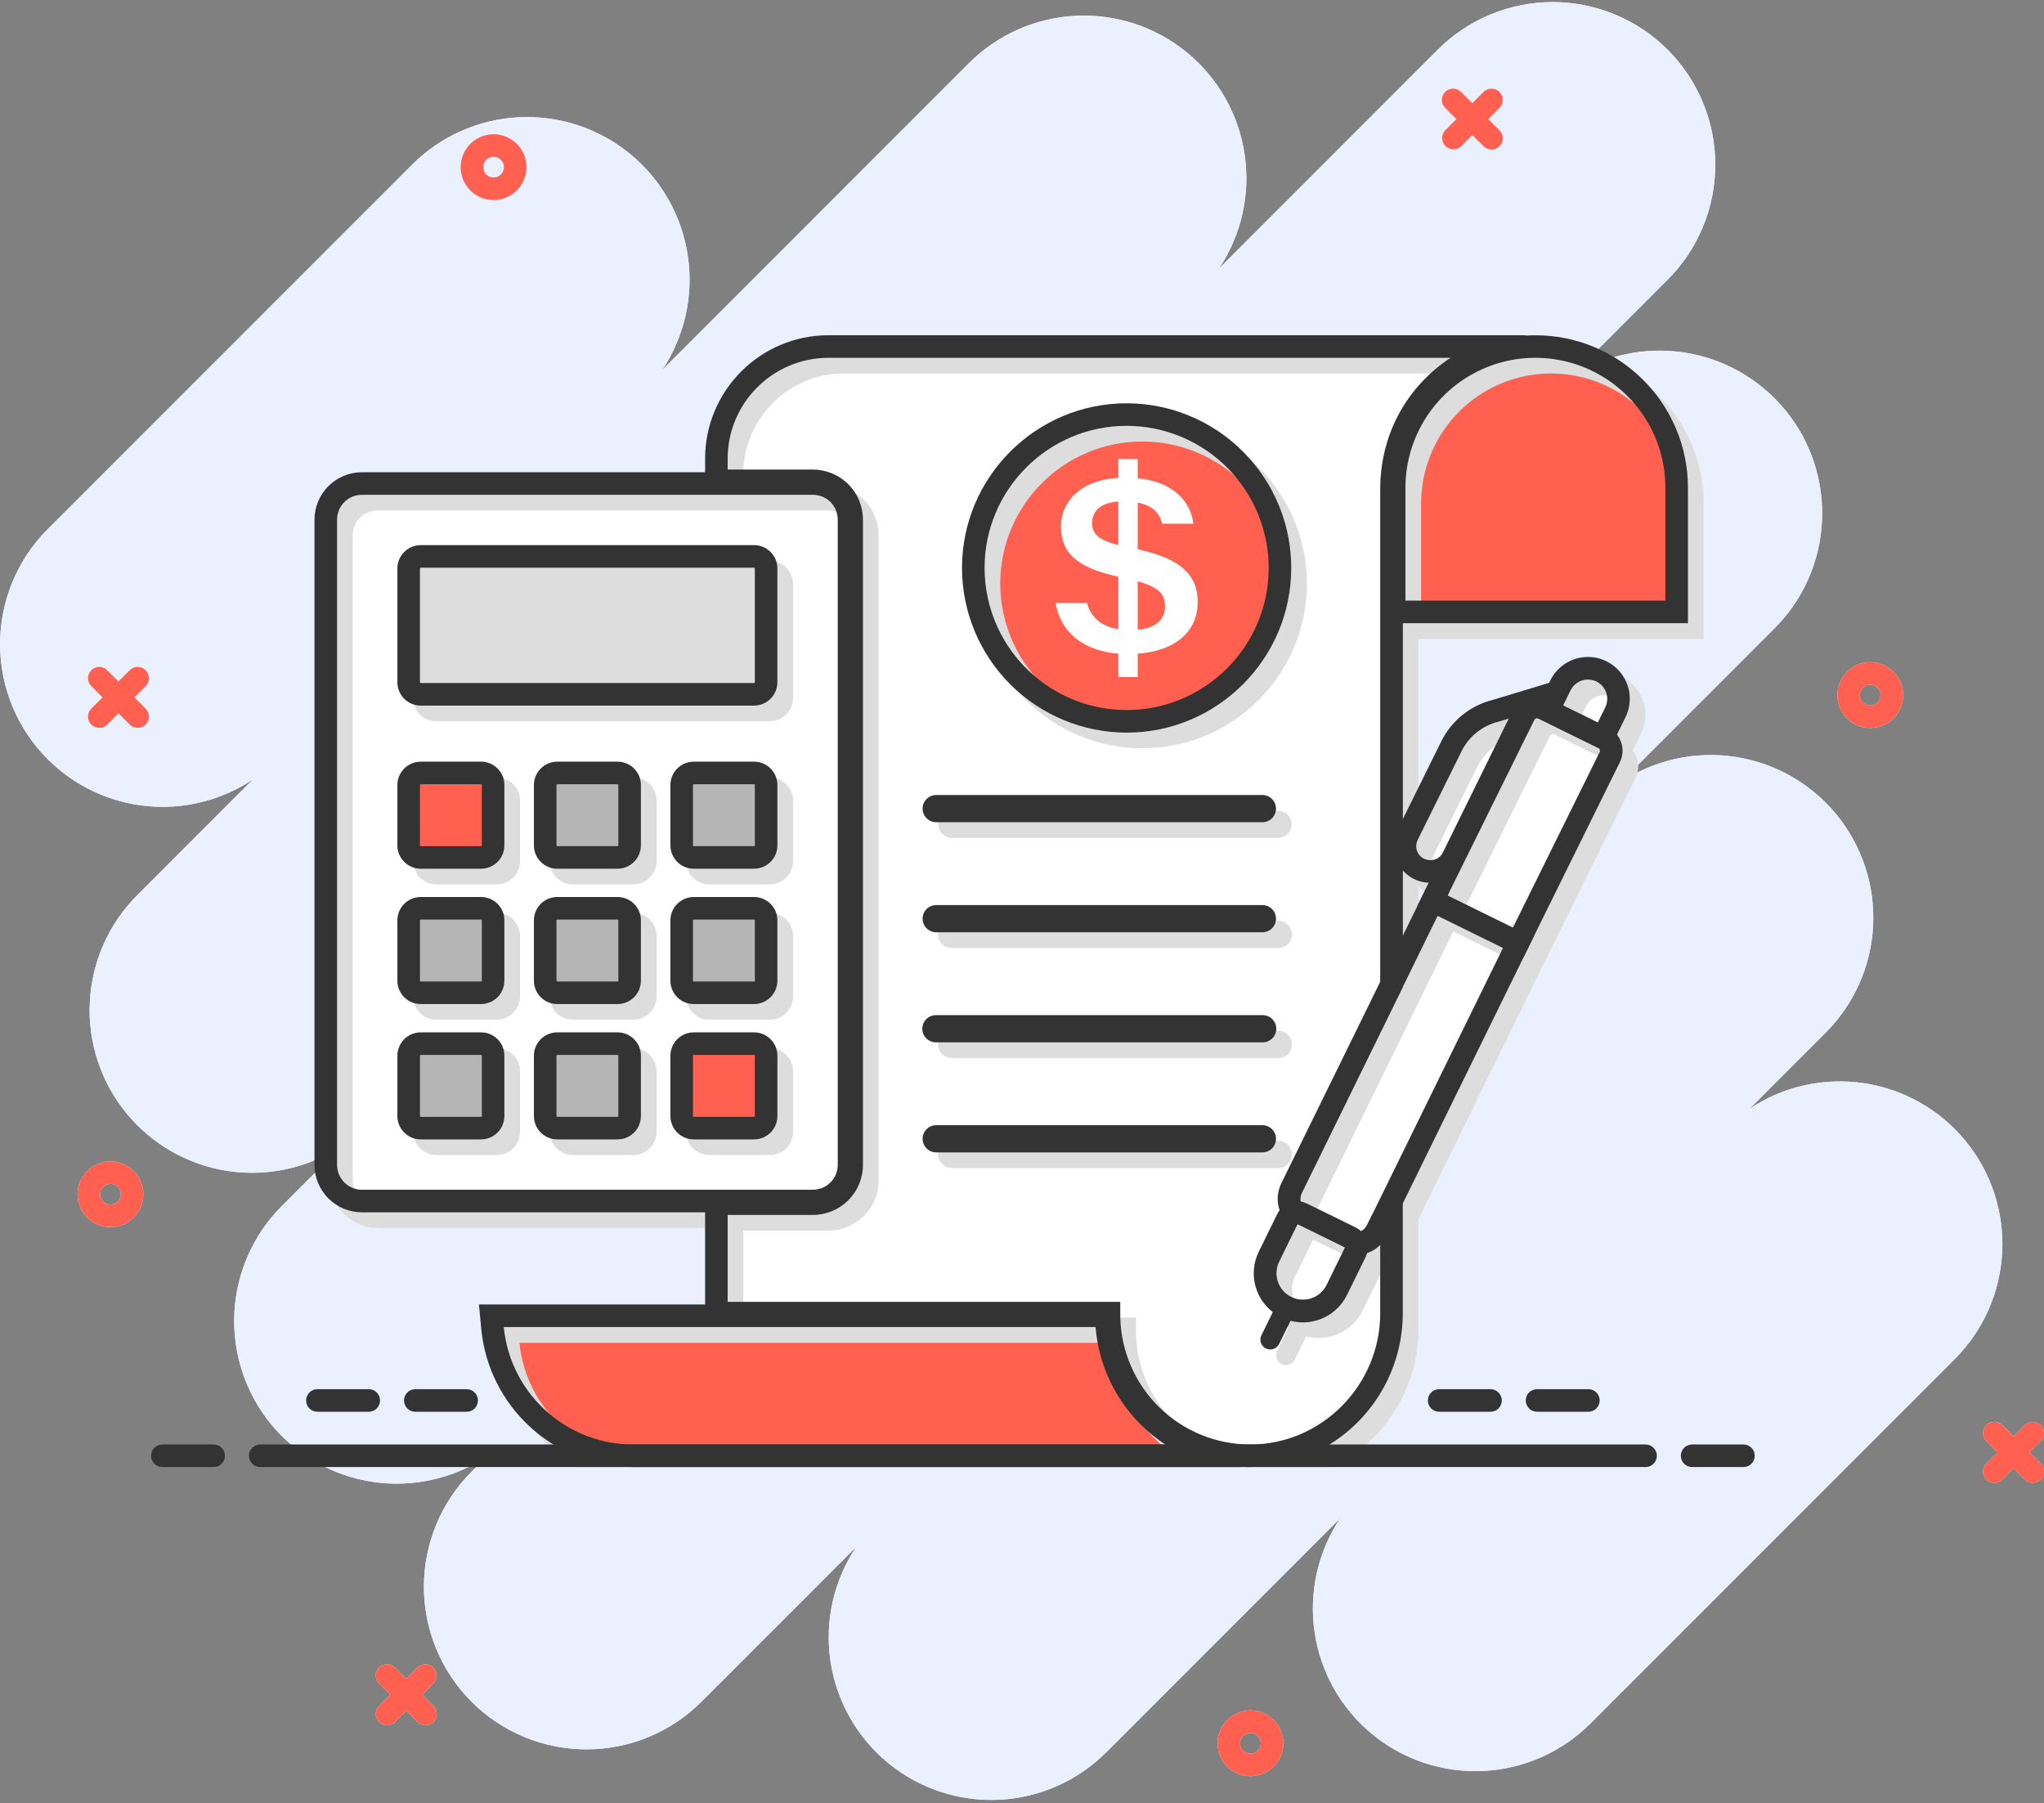 <svg width="161" height="142" viewBox="0 0 161 142" fill="none" xmlns="http://www.w3.org/2000/svg">
<rect x="0" y="0" width="161" height="142" fill="#808080" stroke="none"/>
<g id="Group">
<g id="Layer 1">
<path id="Vector" d="M3.755 59.792C5.85 61.888 8.606 63.192 11.554 63.482C14.503 63.773 17.46 63.031 19.923 61.385L10.81 70.504C8.562 72.752 7.23 75.756 7.074 78.932C6.918 82.107 7.948 85.228 9.965 87.686C11.982 90.143 14.84 91.763 17.985 92.229C21.129 92.695 24.335 91.975 26.978 90.208L22.191 94.991C19.945 97.24 18.615 100.244 18.46 103.419C18.305 106.593 19.336 109.713 21.352 112.169C23.369 114.626 26.226 116.245 29.37 116.712C32.513 117.179 35.718 116.459 38.361 114.694L37.192 115.862C35.992 117.049 35.038 118.462 34.386 120.018C33.734 121.575 33.395 123.245 33.391 124.933C33.386 126.621 33.715 128.293 34.359 129.854C35.002 131.414 35.948 132.832 37.141 134.025C38.334 135.219 39.752 136.165 41.312 136.809C42.872 137.452 44.544 137.781 46.231 137.777C47.919 137.772 49.589 137.434 51.145 136.781C52.702 136.129 54.114 135.175 55.3 133.975L67.434 121.838C65.668 124.482 64.949 127.688 65.415 130.832C65.882 133.977 67.501 136.836 69.958 138.853C72.415 140.87 75.534 141.9 78.708 141.745C81.883 141.589 84.886 140.258 87.134 138.01L105.57 119.57C103.804 122.214 103.083 125.42 103.55 128.565C104.016 131.71 105.635 134.57 108.092 136.587C110.549 138.604 113.669 139.635 116.844 139.478C120.019 139.322 123.023 137.99 125.27 135.742L153.972 107.034C156.219 104.786 157.55 101.782 157.706 98.606C157.862 95.431 156.831 92.311 154.815 89.854C152.799 87.396 149.94 85.776 146.796 85.31C143.652 84.843 140.447 85.563 137.804 87.329L143.812 81.32C146.056 79.071 147.385 76.068 147.539 72.894C147.693 69.72 146.662 66.602 144.647 64.146C142.631 61.69 139.775 60.071 136.632 59.604C133.49 59.137 130.286 59.854 127.643 61.618L139.777 49.481C142.025 47.233 143.356 44.229 143.512 41.054C143.668 37.878 142.638 34.758 140.621 32.301C138.605 29.843 135.746 28.223 132.602 27.757C129.458 27.29 126.253 28.01 123.61 29.777L131.336 22.048C132.53 20.86 133.477 19.448 134.124 17.892C134.771 16.337 135.105 14.67 135.107 12.986C135.109 11.302 134.778 9.634 134.135 8.077C133.491 6.521 132.547 5.107 131.356 3.916C130.166 2.725 128.752 1.78 127.196 1.137C125.64 0.493 123.972 0.162 122.288 0.164C120.604 0.166 118.937 0.5 117.383 1.147C115.828 1.794 114.416 2.742 113.228 3.935L96.017 21.151C97.782 18.507 98.502 15.301 98.035 12.156C97.569 9.012 95.95 6.153 93.493 4.136C91.036 2.119 87.916 1.088 84.742 1.244C81.567 1.4 78.564 2.731 76.316 4.979L52.157 29.144C53.923 26.5 54.643 23.294 54.177 20.149C53.711 17.004 52.092 14.144 49.635 12.127C47.177 10.11 44.058 9.079 40.883 9.235C37.708 9.392 34.704 10.723 32.456 12.972L3.755 41.68C2.566 42.869 1.623 44.281 0.979 45.835C0.336 47.389 0.005 49.054 0.005 50.736C0.005 52.418 0.336 54.083 0.979 55.637C1.623 57.191 2.566 58.603 3.755 59.792V59.792Z" fill="white"/>
<path id="Vector_2" d="M157.345 114.381L156.461 115.27C156.378 115.352 156.313 115.45 156.268 115.558C156.224 115.665 156.201 115.781 156.201 115.897C156.201 116.014 156.224 116.129 156.268 116.237C156.313 116.344 156.378 116.442 156.461 116.524C156.543 116.607 156.641 116.672 156.748 116.716C156.856 116.761 156.971 116.784 157.088 116.784C157.204 116.784 157.319 116.761 157.427 116.716C157.534 116.672 157.632 116.607 157.714 116.524L158.6 115.638L159.486 116.524C159.653 116.691 159.878 116.784 160.113 116.784C160.349 116.784 160.574 116.691 160.74 116.524C160.907 116.358 161 116.132 161 115.897C161 115.662 160.907 115.436 160.74 115.27L159.854 114.384L160.74 113.498C160.907 113.331 161 113.106 161 112.871C161 112.635 160.907 112.41 160.74 112.244C160.574 112.077 160.349 111.984 160.113 111.984C159.878 111.984 159.653 112.077 159.486 112.244L158.6 113.13L157.714 112.244C157.632 112.161 157.534 112.096 157.427 112.051C157.319 112.007 157.204 111.984 157.088 111.984C156.971 111.984 156.856 112.007 156.748 112.051C156.641 112.096 156.543 112.161 156.461 112.244C156.378 112.326 156.313 112.424 156.268 112.531C156.224 112.639 156.201 112.754 156.201 112.871C156.201 112.987 156.224 113.102 156.268 113.21C156.313 113.318 156.378 113.415 156.461 113.498L157.345 114.381Z" fill="white"/>
<path id="Vector_3" d="M30.747 133.475L29.86 134.361C29.694 134.527 29.601 134.753 29.601 134.988C29.601 135.223 29.694 135.449 29.86 135.615C30.027 135.781 30.252 135.875 30.487 135.875C30.723 135.875 30.948 135.781 31.114 135.615L32 134.729L32.886 135.615C33.053 135.781 33.278 135.875 33.513 135.875C33.748 135.875 33.974 135.781 34.14 135.615C34.306 135.449 34.4 135.223 34.4 134.988C34.4 134.753 34.306 134.527 34.14 134.361L33.254 133.475L34.14 132.588C34.306 132.422 34.4 132.197 34.4 131.961C34.4 131.726 34.306 131.501 34.14 131.334C33.974 131.168 33.748 131.075 33.513 131.075C33.278 131.075 33.053 131.168 32.886 131.334L32 132.22L31.114 131.334C30.948 131.168 30.723 131.075 30.487 131.075C30.252 131.075 30.027 131.168 29.86 131.334C29.694 131.501 29.601 131.726 29.601 131.961C29.601 132.197 29.694 132.422 29.86 132.588L30.747 133.475Z" fill="white"/>
<path id="Vector_4" d="M8.077 54.924L7.191 55.81C7.109 55.893 7.044 55.991 6.999 56.098C6.954 56.206 6.931 56.321 6.931 56.438C6.931 56.554 6.954 56.669 6.999 56.777C7.044 56.885 7.109 56.982 7.191 57.065C7.274 57.147 7.371 57.212 7.479 57.257C7.586 57.301 7.702 57.324 7.818 57.324C7.935 57.324 8.05 57.301 8.157 57.257C8.265 57.212 8.363 57.147 8.445 57.065L9.331 56.179L10.217 57.065C10.383 57.231 10.609 57.324 10.844 57.324C11.079 57.324 11.305 57.231 11.471 57.065C11.637 56.898 11.731 56.673 11.731 56.438C11.731 56.202 11.637 55.977 11.471 55.81L10.585 54.924L11.471 54.038C11.637 53.872 11.731 53.646 11.731 53.411C11.731 53.176 11.637 52.95 11.471 52.784C11.389 52.702 11.291 52.636 11.183 52.592C11.076 52.547 10.96 52.524 10.844 52.524C10.609 52.524 10.383 52.618 10.217 52.784L9.331 53.67L8.445 52.784C8.363 52.702 8.265 52.636 8.157 52.592C8.05 52.547 7.935 52.524 7.818 52.524C7.702 52.524 7.586 52.547 7.479 52.592C7.371 52.636 7.274 52.702 7.191 52.784C7.109 52.866 7.044 52.964 6.999 53.072C6.954 53.179 6.931 53.295 6.931 53.411C6.931 53.528 6.954 53.643 6.999 53.75C7.044 53.858 7.109 53.956 7.191 54.038L8.077 54.924Z" fill="white"/>
<path id="Vector_5" d="M114.715 9.381L113.829 10.267C113.672 10.435 113.587 10.658 113.591 10.888C113.596 11.117 113.689 11.336 113.851 11.499C114.014 11.661 114.233 11.754 114.463 11.758C114.692 11.762 114.914 11.676 115.082 11.52L115.968 10.634L116.854 11.52C116.937 11.602 117.034 11.667 117.142 11.712C117.25 11.756 117.365 11.779 117.481 11.779C117.598 11.779 117.713 11.756 117.821 11.712C117.928 11.667 118.026 11.602 118.108 11.52C118.191 11.437 118.256 11.339 118.3 11.232C118.345 11.124 118.368 11.009 118.368 10.893C118.368 10.776 118.345 10.661 118.3 10.553C118.256 10.445 118.191 10.348 118.108 10.265L117.222 9.379L118.108 8.493C118.191 8.411 118.256 8.313 118.3 8.206C118.345 8.098 118.368 7.983 118.368 7.866C118.368 7.75 118.345 7.635 118.3 7.527C118.256 7.419 118.191 7.322 118.108 7.239C118.026 7.157 117.928 7.092 117.821 7.047C117.713 7.003 117.598 6.98 117.481 6.98C117.365 6.98 117.25 7.003 117.142 7.047C117.034 7.092 116.937 7.157 116.854 7.239L115.968 8.126L115.082 7.239C114.916 7.073 114.691 6.98 114.455 6.98C114.22 6.98 113.995 7.073 113.829 7.239C113.662 7.406 113.569 7.631 113.569 7.866C113.569 8.102 113.662 8.327 113.829 8.493L114.715 9.381Z" fill="white"/>
<path id="Vector_6" d="M98.493 134.709C99.005 134.709 99.506 134.861 99.932 135.146C100.358 135.431 100.69 135.835 100.886 136.309C101.082 136.782 101.133 137.303 101.033 137.806C100.933 138.308 100.687 138.77 100.324 139.132C99.962 139.495 99.501 139.741 98.998 139.841C98.496 139.941 97.975 139.89 97.501 139.694C97.028 139.498 96.624 139.166 96.339 138.74C96.054 138.314 95.902 137.813 95.902 137.3C95.903 136.613 96.176 135.955 96.662 135.469C97.147 134.983 97.806 134.71 98.493 134.709ZM98.493 138.117C98.654 138.117 98.812 138.069 98.946 137.98C99.081 137.89 99.185 137.763 99.247 137.613C99.309 137.464 99.325 137.3 99.293 137.142C99.262 136.983 99.184 136.838 99.07 136.723C98.956 136.609 98.81 136.531 98.652 136.5C98.494 136.468 98.329 136.485 98.18 136.546C98.031 136.608 97.904 136.713 97.814 136.847C97.724 136.981 97.676 137.139 97.676 137.301C97.676 137.517 97.762 137.725 97.915 137.878C98.069 138.031 98.276 138.117 98.493 138.117Z" fill="white"/>
<path id="Vector_7" d="M147.312 52.152C147.824 52.152 148.325 52.304 148.751 52.589C149.177 52.873 149.509 53.278 149.705 53.751C149.902 54.225 149.953 54.746 149.853 55.248C149.753 55.751 149.506 56.213 149.144 56.575C148.782 56.938 148.32 57.184 147.818 57.284C147.315 57.384 146.795 57.333 146.321 57.137C145.848 56.941 145.443 56.609 145.159 56.183C144.874 55.757 144.722 55.256 144.722 54.743C144.723 54.056 144.996 53.398 145.481 52.912C145.967 52.426 146.625 52.153 147.312 52.152ZM147.312 55.563C147.473 55.563 147.631 55.515 147.765 55.425C147.9 55.335 148.004 55.208 148.066 55.059C148.128 54.909 148.144 54.745 148.113 54.587C148.081 54.428 148.003 54.283 147.889 54.169C147.775 54.054 147.63 53.977 147.471 53.945C147.313 53.914 147.149 53.93 147 53.992C146.85 54.053 146.723 54.158 146.633 54.292C146.543 54.427 146.496 54.585 146.496 54.746C146.496 54.962 146.582 55.169 146.736 55.322C146.889 55.475 147.096 55.56 147.312 55.56V55.563Z" fill="white"/>
<path id="Vector_8" d="M38.876 10.572C39.388 10.572 39.889 10.723 40.315 11.008C40.741 11.293 41.073 11.697 41.269 12.171C41.465 12.644 41.516 13.165 41.416 13.668C41.316 14.171 41.069 14.632 40.707 14.995C40.345 15.357 39.883 15.604 39.381 15.704C38.878 15.803 38.357 15.752 37.884 15.556C37.411 15.36 37.006 15.028 36.722 14.601C36.437 14.175 36.285 13.674 36.285 13.162C36.286 12.475 36.559 11.817 37.045 11.331C37.531 10.845 38.189 10.572 38.876 10.572ZM38.876 13.979C39.037 13.979 39.195 13.931 39.329 13.841C39.464 13.752 39.568 13.624 39.63 13.475C39.692 13.326 39.708 13.161 39.676 13.003C39.645 12.845 39.567 12.699 39.453 12.585C39.339 12.471 39.193 12.393 39.035 12.361C38.877 12.33 38.712 12.346 38.563 12.408C38.414 12.47 38.287 12.574 38.197 12.709C38.107 12.843 38.059 13.001 38.059 13.162C38.059 13.27 38.08 13.376 38.121 13.475C38.163 13.574 38.223 13.664 38.298 13.74C38.374 13.816 38.464 13.876 38.563 13.917C38.662 13.958 38.769 13.979 38.876 13.979Z" fill="white"/>
<path id="Vector_9" d="M8.699 91.465C9.211 91.465 9.712 91.617 10.138 91.902C10.564 92.186 10.896 92.591 11.092 93.064C11.288 93.538 11.339 94.059 11.24 94.561C11.14 95.064 10.893 95.526 10.531 95.888C10.168 96.25 9.707 96.497 9.204 96.597C8.702 96.697 8.181 96.646 7.708 96.45C7.234 96.254 6.83 95.921 6.545 95.495C6.261 95.069 6.109 94.568 6.109 94.056C6.109 93.369 6.383 92.71 6.868 92.225C7.354 91.739 8.012 91.466 8.699 91.465ZM8.699 94.873C8.861 94.873 9.018 94.825 9.153 94.735C9.287 94.646 9.392 94.518 9.453 94.369C9.515 94.22 9.531 94.055 9.5 93.897C9.468 93.739 9.39 93.593 9.276 93.479C9.162 93.365 9.017 93.287 8.858 93.256C8.7 93.224 8.536 93.24 8.387 93.302C8.237 93.364 8.11 93.469 8.02 93.603C7.931 93.737 7.883 93.895 7.883 94.056C7.883 94.273 7.969 94.481 8.122 94.634C8.275 94.787 8.483 94.873 8.699 94.873Z" fill="white"/>
<path id="Vector_10" d="M3.755 59.792C5.85 61.888 8.606 63.192 11.554 63.482C14.503 63.773 17.46 63.031 19.923 61.385L10.81 70.504C8.562 72.752 7.23 75.756 7.074 78.932C6.918 82.107 7.948 85.228 9.965 87.686C11.982 90.143 14.84 91.763 17.985 92.229C21.129 92.695 24.335 91.975 26.978 90.208L22.191 94.991C19.945 97.24 18.615 100.244 18.46 103.419C18.305 106.593 19.336 109.713 21.352 112.169C23.369 114.626 26.226 116.245 29.37 116.712C32.513 117.179 35.718 116.459 38.361 114.694L37.192 115.862C35.992 117.049 35.038 118.462 34.386 120.018C33.734 121.575 33.395 123.245 33.391 124.933C33.386 126.621 33.715 128.293 34.359 129.854C35.002 131.414 35.948 132.832 37.141 134.025C38.334 135.219 39.752 136.165 41.312 136.809C42.872 137.452 44.544 137.781 46.231 137.777C47.919 137.772 49.589 137.434 51.145 136.781C52.702 136.129 54.114 135.175 55.3 133.975L67.434 121.838C65.668 124.482 64.949 127.688 65.415 130.832C65.882 133.977 67.501 136.836 69.958 138.853C72.415 140.87 75.534 141.9 78.708 141.745C81.883 141.589 84.886 140.258 87.134 138.01L105.57 119.57C103.804 122.214 103.083 125.42 103.55 128.565C104.016 131.71 105.635 134.57 108.092 136.587C110.549 138.604 113.669 139.635 116.844 139.478C120.019 139.322 123.023 137.99 125.27 135.742L153.972 107.034C156.219 104.786 157.55 101.782 157.706 98.606C157.862 95.431 156.831 92.311 154.815 89.854C152.799 87.396 149.94 85.776 146.796 85.31C143.652 84.843 140.447 85.563 137.804 87.329L143.812 81.32C146.056 79.071 147.385 76.068 147.539 72.894C147.693 69.72 146.662 66.602 144.647 64.146C142.631 61.69 139.775 60.071 136.632 59.604C133.49 59.137 130.286 59.854 127.643 61.618L139.777 49.481C142.025 47.233 143.356 44.229 143.512 41.054C143.668 37.878 142.638 34.758 140.621 32.301C138.605 29.843 135.746 28.223 132.602 27.757C129.458 27.29 126.253 28.01 123.61 29.777L131.336 22.048C132.53 20.86 133.477 19.448 134.124 17.892C134.771 16.337 135.105 14.67 135.107 12.986C135.109 11.302 134.778 9.634 134.135 8.077C133.491 6.521 132.547 5.107 131.356 3.916C130.166 2.725 128.752 1.78 127.196 1.137C125.64 0.493 123.972 0.162 122.288 0.164C120.604 0.166 118.937 0.5 117.383 1.147C115.828 1.794 114.416 2.742 113.228 3.935L96.017 21.151C97.782 18.507 98.502 15.301 98.035 12.156C97.569 9.012 95.95 6.153 93.493 4.136C91.036 2.119 87.916 1.088 84.742 1.244C81.567 1.4 78.564 2.731 76.316 4.979L52.157 29.144C53.923 26.5 54.643 23.294 54.177 20.149C53.711 17.004 52.092 14.144 49.635 12.127C47.177 10.11 44.058 9.079 40.883 9.235C37.708 9.392 34.704 10.723 32.456 12.972L3.755 41.68C2.566 42.869 1.623 44.281 0.979 45.835C0.336 47.389 0.005 49.054 0.005 50.736C0.005 52.418 0.336 54.083 0.979 55.637C1.623 57.191 2.566 58.603 3.755 59.792V59.792Z" fill="#EAF0FE"/>
<path id="Vector_11" d="M157.345 114.381L156.461 115.27C156.378 115.352 156.313 115.45 156.268 115.558C156.224 115.665 156.201 115.781 156.201 115.897C156.201 116.014 156.224 116.129 156.268 116.237C156.313 116.344 156.378 116.442 156.461 116.524C156.543 116.607 156.641 116.672 156.748 116.716C156.856 116.761 156.971 116.784 157.088 116.784C157.204 116.784 157.319 116.761 157.427 116.716C157.534 116.672 157.632 116.607 157.714 116.524L158.6 115.638L159.486 116.524C159.653 116.691 159.878 116.784 160.113 116.784C160.349 116.784 160.574 116.691 160.74 116.524C160.907 116.358 161 116.132 161 115.897C161 115.662 160.907 115.436 160.74 115.27L159.854 114.384L160.74 113.498C160.907 113.331 161 113.106 161 112.871C161 112.635 160.907 112.41 160.74 112.244C160.574 112.077 160.349 111.984 160.113 111.984C159.878 111.984 159.653 112.077 159.486 112.244L158.6 113.13L157.714 112.244C157.632 112.161 157.534 112.096 157.427 112.051C157.319 112.007 157.204 111.984 157.088 111.984C156.971 111.984 156.856 112.007 156.748 112.051C156.641 112.096 156.543 112.161 156.461 112.244C156.378 112.326 156.313 112.424 156.268 112.531C156.224 112.639 156.201 112.754 156.201 112.871C156.201 112.987 156.224 113.102 156.268 113.21C156.313 113.318 156.378 113.415 156.461 113.498L157.345 114.381Z" fill="#FF6050"/>
<path id="Vector_12" d="M30.747 133.475L29.86 134.361C29.694 134.527 29.601 134.753 29.601 134.988C29.601 135.223 29.694 135.449 29.86 135.615C30.027 135.781 30.252 135.875 30.487 135.875C30.723 135.875 30.948 135.781 31.114 135.615L32 134.729L32.886 135.615C33.053 135.781 33.278 135.875 33.513 135.875C33.748 135.875 33.974 135.781 34.14 135.615C34.306 135.449 34.4 135.223 34.4 134.988C34.4 134.753 34.306 134.527 34.14 134.361L33.254 133.475L34.14 132.588C34.306 132.422 34.4 132.197 34.4 131.961C34.4 131.726 34.306 131.501 34.14 131.334C33.974 131.168 33.748 131.075 33.513 131.075C33.278 131.075 33.053 131.168 32.886 131.334L32 132.22L31.114 131.334C30.948 131.168 30.723 131.075 30.487 131.075C30.252 131.075 30.027 131.168 29.86 131.334C29.694 131.501 29.601 131.726 29.601 131.961C29.601 132.197 29.694 132.422 29.86 132.588L30.747 133.475Z" fill="#FF6050"/>
<path id="Vector_13" d="M8.077 54.924L7.191 55.81C7.109 55.893 7.044 55.991 6.999 56.098C6.954 56.206 6.931 56.321 6.931 56.438C6.931 56.554 6.954 56.669 6.999 56.777C7.044 56.885 7.109 56.982 7.191 57.065C7.274 57.147 7.371 57.212 7.479 57.257C7.586 57.301 7.702 57.324 7.818 57.324C7.935 57.324 8.05 57.301 8.157 57.257C8.265 57.212 8.363 57.147 8.445 57.065L9.331 56.179L10.217 57.065C10.383 57.231 10.609 57.324 10.844 57.324C11.079 57.324 11.305 57.231 11.471 57.065C11.637 56.898 11.731 56.673 11.731 56.438C11.731 56.202 11.637 55.977 11.471 55.81L10.585 54.924L11.471 54.038C11.637 53.872 11.731 53.646 11.731 53.411C11.731 53.176 11.637 52.95 11.471 52.784C11.389 52.702 11.291 52.636 11.183 52.592C11.076 52.547 10.96 52.524 10.844 52.524C10.609 52.524 10.383 52.618 10.217 52.784L9.331 53.67L8.445 52.784C8.363 52.702 8.265 52.636 8.157 52.592C8.05 52.547 7.935 52.524 7.818 52.524C7.702 52.524 7.586 52.547 7.479 52.592C7.371 52.636 7.274 52.702 7.191 52.784C7.109 52.866 7.044 52.964 6.999 53.072C6.954 53.179 6.931 53.295 6.931 53.411C6.931 53.528 6.954 53.643 6.999 53.75C7.044 53.858 7.109 53.956 7.191 54.038L8.077 54.924Z" fill="#FF6050"/>
<path id="Vector_14" d="M114.715 9.381L113.829 10.267C113.672 10.435 113.587 10.658 113.591 10.888C113.596 11.117 113.689 11.336 113.851 11.499C114.014 11.661 114.233 11.754 114.463 11.758C114.692 11.762 114.914 11.676 115.082 11.52L115.968 10.634L116.854 11.52C116.937 11.602 117.034 11.667 117.142 11.712C117.25 11.756 117.365 11.779 117.481 11.779C117.598 11.779 117.713 11.756 117.821 11.712C117.928 11.667 118.026 11.602 118.108 11.52C118.191 11.437 118.256 11.339 118.3 11.232C118.345 11.124 118.368 11.009 118.368 10.893C118.368 10.776 118.345 10.661 118.3 10.553C118.256 10.445 118.191 10.348 118.108 10.265L117.222 9.379L118.108 8.493C118.191 8.411 118.256 8.313 118.3 8.206C118.345 8.098 118.368 7.983 118.368 7.866C118.368 7.75 118.345 7.635 118.3 7.527C118.256 7.419 118.191 7.322 118.108 7.239C118.026 7.157 117.928 7.092 117.821 7.047C117.713 7.003 117.598 6.98 117.481 6.98C117.365 6.98 117.25 7.003 117.142 7.047C117.034 7.092 116.937 7.157 116.854 7.239L115.968 8.126L115.082 7.239C114.916 7.073 114.691 6.98 114.455 6.98C114.22 6.98 113.995 7.073 113.829 7.239C113.662 7.406 113.569 7.631 113.569 7.866C113.569 8.102 113.662 8.327 113.829 8.493L114.715 9.381Z" fill="#FF6050"/>
<path id="Vector_15" d="M98.493 134.709C99.005 134.709 99.506 134.861 99.932 135.146C100.358 135.431 100.69 135.835 100.886 136.309C101.082 136.782 101.133 137.303 101.033 137.806C100.933 138.308 100.687 138.77 100.324 139.132C99.962 139.495 99.501 139.741 98.998 139.841C98.496 139.941 97.975 139.89 97.501 139.694C97.028 139.498 96.624 139.166 96.339 138.74C96.054 138.314 95.902 137.813 95.902 137.3C95.903 136.613 96.176 135.955 96.662 135.469C97.147 134.983 97.806 134.71 98.493 134.709ZM98.493 138.117C98.654 138.117 98.812 138.069 98.946 137.98C99.081 137.89 99.185 137.763 99.247 137.613C99.309 137.464 99.325 137.3 99.293 137.142C99.262 136.983 99.184 136.838 99.07 136.723C98.956 136.609 98.81 136.531 98.652 136.5C98.494 136.468 98.329 136.485 98.18 136.546C98.031 136.608 97.904 136.713 97.814 136.847C97.724 136.981 97.676 137.139 97.676 137.301C97.676 137.517 97.762 137.725 97.915 137.878C98.069 138.031 98.276 138.117 98.493 138.117Z" fill="#FF6050"/>
<path id="Vector_16" d="M147.312 52.152C147.824 52.152 148.325 52.304 148.751 52.589C149.177 52.873 149.509 53.278 149.705 53.751C149.902 54.225 149.953 54.746 149.853 55.248C149.753 55.751 149.506 56.213 149.144 56.575C148.782 56.938 148.32 57.184 147.818 57.284C147.315 57.384 146.795 57.333 146.321 57.137C145.848 56.941 145.443 56.609 145.159 56.183C144.874 55.757 144.722 55.256 144.722 54.743C144.723 54.056 144.996 53.398 145.481 52.912C145.967 52.426 146.625 52.153 147.312 52.152ZM147.312 55.563C147.473 55.563 147.631 55.515 147.765 55.425C147.9 55.335 148.004 55.208 148.066 55.059C148.128 54.909 148.144 54.745 148.113 54.587C148.081 54.428 148.003 54.283 147.889 54.169C147.775 54.054 147.63 53.977 147.471 53.945C147.313 53.914 147.149 53.93 147 53.992C146.85 54.053 146.723 54.158 146.633 54.292C146.543 54.427 146.496 54.585 146.496 54.746C146.496 54.962 146.582 55.169 146.736 55.322C146.889 55.475 147.096 55.56 147.312 55.56V55.563Z" fill="#FF6050"/>
<path id="Vector_17" d="M38.876 10.572C39.388 10.572 39.889 10.723 40.315 11.008C40.741 11.293 41.073 11.697 41.269 12.171C41.465 12.644 41.516 13.165 41.416 13.668C41.316 14.171 41.069 14.632 40.707 14.995C40.345 15.357 39.883 15.604 39.381 15.704C38.878 15.803 38.357 15.752 37.884 15.556C37.411 15.36 37.006 15.028 36.722 14.601C36.437 14.175 36.285 13.674 36.285 13.162C36.286 12.475 36.559 11.817 37.045 11.331C37.531 10.845 38.189 10.572 38.876 10.572ZM38.876 13.979C39.037 13.979 39.195 13.931 39.329 13.841C39.464 13.752 39.568 13.624 39.63 13.475C39.692 13.326 39.708 13.161 39.676 13.003C39.645 12.845 39.567 12.699 39.453 12.585C39.339 12.471 39.193 12.393 39.035 12.361C38.877 12.33 38.712 12.346 38.563 12.408C38.414 12.47 38.287 12.574 38.197 12.709C38.107 12.843 38.059 13.001 38.059 13.162C38.059 13.27 38.08 13.376 38.121 13.475C38.163 13.574 38.223 13.664 38.298 13.74C38.374 13.816 38.464 13.876 38.563 13.917C38.662 13.958 38.769 13.979 38.876 13.979Z" fill="#FF6050"/>
<path id="Vector_18" d="M8.699 91.465C9.211 91.465 9.712 91.617 10.138 91.902C10.564 92.186 10.896 92.591 11.092 93.064C11.288 93.538 11.339 94.059 11.24 94.561C11.14 95.064 10.893 95.526 10.531 95.888C10.168 96.25 9.707 96.497 9.204 96.597C8.702 96.697 8.181 96.646 7.708 96.45C7.234 96.254 6.83 95.921 6.545 95.495C6.261 95.069 6.109 94.568 6.109 94.056C6.109 93.369 6.383 92.71 6.868 92.225C7.354 91.739 8.012 91.466 8.699 91.465ZM8.699 94.873C8.861 94.873 9.018 94.825 9.153 94.735C9.287 94.646 9.392 94.518 9.453 94.369C9.515 94.22 9.531 94.055 9.5 93.897C9.468 93.739 9.39 93.593 9.276 93.479C9.162 93.365 9.017 93.287 8.858 93.256C8.7 93.224 8.536 93.24 8.387 93.302C8.237 93.364 8.11 93.469 8.02 93.603C7.931 93.737 7.883 93.895 7.883 94.056C7.883 94.273 7.969 94.481 8.122 94.634C8.275 94.787 8.483 94.873 8.699 94.873Z" fill="#FF6050"/>
<path id="Vector_19" d="M49.87 114.655C47.107 114.652 44.444 113.622 42.397 111.765C40.351 109.909 39.067 107.357 38.795 104.607L38.699 103.633H87.114L87.179 104.449C87.394 107.13 88.557 109.646 90.46 111.546C91.013 112.1 91.622 112.595 92.277 113.024L94.774 114.657L49.87 114.655Z" fill="#FF6050"/>
<path id="Vector_20" d="M109.813 48.193V38.421C109.813 32.285 114.807 27.292 120.94 27.292C127.073 27.292 132.065 32.285 132.065 38.421V48.193H109.813Z" fill="#FF6050"/>
<path id="Vector_21" d="M28.505 94.59C27.751 94.589 27.028 94.289 26.495 93.756C25.961 93.222 25.661 92.499 25.66 91.745V40.926C25.662 40.172 25.962 39.449 26.495 38.916C27.028 38.382 27.751 38.082 28.505 38.082H64.031C64.785 38.082 65.508 38.382 66.042 38.916C66.575 39.449 66.875 40.173 66.876 40.927V91.746C66.875 92.5 66.575 93.223 66.042 93.757C65.508 94.29 64.785 94.59 64.031 94.591L28.505 94.59Z" fill="white"/>
<g id="Vector_22" style="mix-blend-mode:multiply">
<path d="M61.157 44.245C60.986 44.194 60.808 44.168 60.629 44.168H34.377C33.889 44.168 33.421 44.362 33.076 44.706C32.731 45.051 32.537 45.519 32.536 46.007V54.965C32.536 55.207 32.583 55.447 32.676 55.67C32.768 55.893 32.904 56.096 33.074 56.267C33.245 56.438 33.448 56.574 33.672 56.666C33.895 56.758 34.135 56.806 34.377 56.805H60.629C61.117 56.805 61.585 56.611 61.93 56.266C62.275 55.921 62.469 55.453 62.469 54.965V46.007C62.469 45.611 62.341 45.226 62.105 44.909C61.868 44.592 61.536 44.359 61.157 44.245ZM60.629 45.945C60.646 45.945 60.662 45.952 60.674 45.964C60.686 45.975 60.692 45.991 60.693 46.008V54.966C60.692 54.983 60.686 54.999 60.674 55.011C60.662 55.022 60.646 55.029 60.629 55.029H34.377C34.36 55.029 34.344 55.022 34.332 55.011C34.32 54.999 34.313 54.983 34.313 54.966V46.007C34.313 45.99 34.32 45.974 34.332 45.963C34.344 45.951 34.36 45.944 34.377 45.944L60.629 45.945Z" fill="#DDDDDD"/>
</g>
<g id="Vector_23" style="mix-blend-mode:multiply">
<path d="M39.653 82.619C39.482 82.568 39.304 82.542 39.125 82.542H34.377C33.889 82.542 33.42 82.736 33.075 83.081C32.73 83.426 32.536 83.894 32.536 84.382V89.132C32.536 89.374 32.583 89.613 32.676 89.837C32.768 90.06 32.904 90.263 33.074 90.434C33.245 90.605 33.448 90.74 33.672 90.833C33.895 90.925 34.135 90.972 34.377 90.972H39.124C39.612 90.972 40.08 90.778 40.425 90.433C40.771 90.088 40.965 89.62 40.965 89.132V84.382C40.965 83.986 40.837 83.601 40.601 83.284C40.364 82.966 40.032 82.733 39.653 82.619ZM39.125 84.319C39.142 84.319 39.158 84.326 39.169 84.338C39.181 84.35 39.188 84.365 39.188 84.382V89.132C39.188 89.14 39.187 89.148 39.183 89.156C39.18 89.164 39.176 89.171 39.17 89.176C39.164 89.182 39.157 89.187 39.149 89.19C39.141 89.193 39.133 89.195 39.125 89.195H34.377C34.368 89.195 34.36 89.193 34.352 89.19C34.345 89.187 34.338 89.182 34.332 89.176C34.326 89.171 34.321 89.164 34.318 89.156C34.315 89.148 34.313 89.14 34.313 89.132V84.382C34.313 84.365 34.32 84.35 34.332 84.338C34.344 84.326 34.36 84.319 34.377 84.319H39.125Z" fill="#DDDDDD"/>
</g>
<g id="Vector_24" style="mix-blend-mode:multiply">
<path d="M39.653 71.96C39.482 71.909 39.304 71.883 39.125 71.883H34.377C33.889 71.883 33.421 72.076 33.076 72.421C32.731 72.766 32.537 73.234 32.536 73.722V78.471C32.536 78.713 32.583 78.953 32.676 79.176C32.768 79.4 32.904 79.603 33.074 79.774C33.245 79.945 33.448 80.08 33.672 80.172C33.895 80.265 34.135 80.312 34.377 80.311H39.124C39.612 80.311 40.08 80.118 40.425 79.773C40.771 79.427 40.965 78.96 40.965 78.471V73.722C40.964 73.326 40.837 72.941 40.6 72.624C40.364 72.306 40.032 72.073 39.653 71.96ZM39.125 73.66C39.142 73.66 39.158 73.667 39.169 73.678C39.181 73.69 39.188 73.706 39.188 73.723V78.472C39.188 78.489 39.181 78.505 39.169 78.517C39.158 78.529 39.142 78.535 39.125 78.535H34.377C34.36 78.535 34.344 78.529 34.332 78.517C34.32 78.505 34.313 78.489 34.313 78.472V73.722C34.313 73.705 34.32 73.689 34.332 73.677C34.344 73.666 34.36 73.659 34.377 73.659L39.125 73.66Z" fill="#DDDDDD"/>
</g>
<g id="Vector_25" style="mix-blend-mode:multiply">
<path d="M39.653 61.3C39.482 61.249 39.304 61.223 39.125 61.223H34.377C33.889 61.223 33.42 61.417 33.075 61.762C32.73 62.107 32.536 62.575 32.536 63.063V67.814C32.536 68.056 32.583 68.295 32.676 68.519C32.768 68.742 32.904 68.945 33.074 69.116C33.245 69.287 33.448 69.422 33.672 69.515C33.895 69.607 34.135 69.654 34.377 69.654H39.124C39.612 69.654 40.08 69.46 40.425 69.115C40.771 68.77 40.965 68.302 40.965 67.814V63.063C40.965 62.667 40.837 62.282 40.601 61.965C40.364 61.647 40.032 61.414 39.653 61.3ZM39.125 63.001C39.133 63 39.141 63.002 39.149 63.005C39.157 63.008 39.164 63.013 39.17 63.019C39.176 63.025 39.18 63.032 39.183 63.039C39.187 63.047 39.188 63.055 39.188 63.063V67.814C39.188 67.831 39.181 67.847 39.169 67.858C39.158 67.87 39.142 67.877 39.125 67.877H34.377C34.36 67.877 34.344 67.87 34.332 67.858C34.32 67.847 34.313 67.831 34.313 67.814V63.063C34.313 63.055 34.315 63.047 34.318 63.039C34.321 63.032 34.326 63.025 34.332 63.019C34.338 63.013 34.345 63.008 34.352 63.005C34.36 63.002 34.368 63 34.377 63.001H39.125Z" fill="#DDDDDD"/>
</g>
<g id="Vector_26" style="mix-blend-mode:multiply">
<path d="M50.405 82.619C50.234 82.568 50.056 82.542 49.877 82.542H45.129C44.641 82.542 44.173 82.736 43.828 83.081C43.483 83.426 43.288 83.894 43.288 84.382V89.132C43.288 89.374 43.335 89.613 43.428 89.837C43.52 90.06 43.656 90.263 43.827 90.434C43.998 90.605 44.2 90.74 44.424 90.833C44.647 90.925 44.887 90.972 45.129 90.972H49.877C50.364 90.972 50.833 90.778 51.178 90.433C51.523 90.088 51.717 89.62 51.717 89.132V84.382C51.717 83.986 51.589 83.601 51.353 83.284C51.117 82.966 50.784 82.733 50.405 82.619ZM49.877 84.319C49.894 84.319 49.91 84.326 49.922 84.338C49.934 84.35 49.94 84.365 49.94 84.382V89.132C49.94 89.14 49.939 89.148 49.936 89.156C49.932 89.164 49.928 89.171 49.922 89.176C49.916 89.182 49.909 89.187 49.901 89.19C49.894 89.193 49.885 89.195 49.877 89.195H45.129C45.12 89.195 45.112 89.193 45.104 89.19C45.097 89.187 45.09 89.182 45.084 89.176C45.078 89.171 45.073 89.164 45.07 89.156C45.067 89.148 45.065 89.14 45.065 89.132V84.382C45.065 84.365 45.072 84.35 45.084 84.338C45.096 84.326 45.112 84.319 45.129 84.319H49.877Z" fill="#DDDDDD"/>
</g>
<g id="Vector_27" style="mix-blend-mode:multiply">
<path d="M50.405 71.96C50.234 71.909 50.056 71.883 49.877 71.883H45.129C44.641 71.883 44.173 72.076 43.828 72.421C43.483 72.766 43.289 73.234 43.288 73.722V78.471C43.288 78.713 43.335 78.953 43.428 79.176C43.52 79.4 43.656 79.603 43.827 79.774C43.998 79.945 44.2 80.08 44.424 80.172C44.647 80.265 44.887 80.312 45.129 80.311H49.877C50.364 80.311 50.833 80.118 51.178 79.773C51.523 79.427 51.717 78.96 51.717 78.471V73.722C51.716 73.326 51.589 72.941 51.352 72.624C51.116 72.306 50.784 72.073 50.405 71.96ZM49.877 73.66C49.894 73.66 49.91 73.667 49.922 73.678C49.934 73.69 49.94 73.706 49.94 73.723V78.472C49.94 78.489 49.934 78.505 49.922 78.517C49.91 78.529 49.894 78.535 49.877 78.535H45.129C45.112 78.535 45.096 78.529 45.084 78.517C45.072 78.505 45.065 78.489 45.065 78.472V73.722C45.065 73.705 45.072 73.689 45.084 73.677C45.096 73.666 45.112 73.659 45.129 73.659L49.877 73.66Z" fill="#DDDDDD"/>
</g>
<g id="Vector_28" style="mix-blend-mode:multiply">
<path d="M50.405 61.3C50.234 61.249 50.056 61.223 49.877 61.223H45.129C44.641 61.223 44.173 61.417 43.828 61.762C43.483 62.107 43.288 62.575 43.288 63.063V67.814C43.288 68.056 43.335 68.295 43.428 68.519C43.52 68.742 43.656 68.945 43.827 69.116C43.998 69.287 44.2 69.422 44.424 69.515C44.647 69.607 44.887 69.654 45.129 69.654H49.877C50.364 69.654 50.833 69.46 51.178 69.115C51.523 68.77 51.717 68.302 51.717 67.814V63.063C51.717 62.667 51.589 62.282 51.353 61.965C51.117 61.647 50.784 61.414 50.405 61.3ZM49.877 63.001C49.885 63 49.894 63.002 49.901 63.005C49.909 63.008 49.916 63.013 49.922 63.019C49.928 63.025 49.932 63.032 49.936 63.039C49.939 63.047 49.94 63.055 49.94 63.063V67.814C49.94 67.831 49.934 67.847 49.922 67.858C49.91 67.87 49.894 67.877 49.877 67.877H45.129C45.112 67.877 45.096 67.87 45.084 67.858C45.072 67.847 45.065 67.831 45.065 67.814V63.063C45.065 63.055 45.067 63.047 45.07 63.039C45.073 63.032 45.078 63.025 45.084 63.019C45.09 63.013 45.097 63.008 45.104 63.005C45.112 63.002 45.12 63 45.129 63.001H49.877Z" fill="#DDDDDD"/>
</g>
<g id="Vector_29" style="mix-blend-mode:multiply">
<path d="M61.157 82.619C60.986 82.568 60.808 82.542 60.629 82.542H55.881C55.393 82.542 54.925 82.736 54.58 83.081C54.235 83.426 54.041 83.894 54.041 84.382V89.132C54.041 89.374 54.088 89.613 54.18 89.837C54.273 90.06 54.408 90.263 54.579 90.434C54.75 90.605 54.953 90.74 55.177 90.833C55.4 90.925 55.639 90.972 55.881 90.972H60.629C61.117 90.972 61.585 90.778 61.93 90.433C62.275 90.088 62.469 89.62 62.469 89.132V84.382C62.469 83.986 62.342 83.601 62.105 83.283C61.869 82.966 61.537 82.733 61.157 82.619ZM60.629 84.319C60.646 84.319 60.662 84.326 60.674 84.338C60.686 84.35 60.692 84.365 60.693 84.382V89.132C60.693 89.14 60.691 89.148 60.688 89.156C60.684 89.164 60.68 89.171 60.674 89.176C60.668 89.182 60.661 89.187 60.653 89.19C60.646 89.193 60.638 89.195 60.629 89.195H55.881C55.873 89.195 55.865 89.193 55.857 89.19C55.849 89.187 55.842 89.182 55.836 89.176C55.831 89.171 55.826 89.164 55.823 89.156C55.819 89.148 55.818 89.14 55.818 89.132V84.382C55.818 84.365 55.825 84.35 55.837 84.338C55.849 84.326 55.864 84.319 55.881 84.319H60.629Z" fill="#DDDDDD"/>
</g>
<g id="Vector_30" style="mix-blend-mode:multiply">
<path d="M61.157 71.96C60.986 71.909 60.808 71.883 60.629 71.883H55.881C55.393 71.883 54.925 72.077 54.58 72.422C54.235 72.767 54.041 73.235 54.041 73.723V78.472C54.041 78.714 54.088 78.954 54.18 79.177C54.273 79.401 54.408 79.604 54.579 79.775C54.75 79.945 54.953 80.081 55.177 80.173C55.4 80.266 55.639 80.313 55.881 80.312H60.629C61.117 80.312 61.585 80.119 61.93 79.774C62.275 79.428 62.469 78.96 62.469 78.472V73.722C62.469 73.326 62.341 72.941 62.105 72.624C61.869 72.306 61.536 72.073 61.157 71.96ZM60.629 73.66C60.646 73.66 60.662 73.667 60.674 73.678C60.686 73.69 60.692 73.706 60.693 73.723V78.472C60.692 78.489 60.686 78.505 60.674 78.517C60.662 78.529 60.646 78.535 60.629 78.535H55.881C55.864 78.535 55.849 78.529 55.837 78.517C55.825 78.505 55.818 78.489 55.818 78.472V73.722C55.818 73.705 55.825 73.689 55.837 73.677C55.849 73.666 55.864 73.659 55.881 73.659L60.629 73.66Z" fill="#DDDDDD"/>
</g>
<g id="Vector_31" style="mix-blend-mode:multiply">
<path d="M61.157 61.3C60.986 61.249 60.808 61.223 60.629 61.223H55.881C55.393 61.223 54.925 61.417 54.58 61.762C54.235 62.107 54.041 62.575 54.041 63.063V67.814C54.041 68.056 54.088 68.295 54.18 68.519C54.273 68.742 54.408 68.945 54.579 69.116C54.75 69.287 54.953 69.422 55.177 69.515C55.4 69.607 55.639 69.654 55.881 69.654H60.629C61.117 69.654 61.585 69.46 61.93 69.115C62.275 68.77 62.469 68.302 62.469 67.814V63.063C62.469 62.667 62.342 62.282 62.105 61.965C61.869 61.647 61.537 61.414 61.157 61.3ZM60.629 63.001C60.638 63 60.646 63.002 60.653 63.005C60.661 63.008 60.668 63.013 60.674 63.019C60.68 63.025 60.684 63.032 60.688 63.039C60.691 63.047 60.693 63.055 60.693 63.063V67.814C60.692 67.831 60.686 67.847 60.674 67.858C60.662 67.87 60.646 67.877 60.629 67.877H55.881C55.864 67.877 55.849 67.87 55.837 67.858C55.825 67.847 55.818 67.831 55.818 67.814V63.063C55.818 63.055 55.819 63.047 55.823 63.039C55.826 63.032 55.831 63.025 55.836 63.019C55.842 63.013 55.849 63.008 55.857 63.005C55.865 63.002 55.873 63 55.881 63.001H60.629Z" fill="#DDDDDD"/>
</g>
<path id="Vector_32" d="M59.395 43.822H33.142C32.616 43.822 32.191 44.248 32.191 44.773V53.732C32.191 54.257 32.616 54.683 33.142 54.683H59.395C59.92 54.683 60.346 54.257 60.346 53.732V44.773C60.346 44.248 59.92 43.822 59.395 43.822Z" fill="#DDDDDD"/>
<path id="Vector_33" d="M37.89 82.196H33.142C32.616 82.196 32.191 82.622 32.191 83.148V87.897C32.191 88.423 32.616 88.849 33.142 88.849H37.89C38.416 88.849 38.842 88.423 38.842 87.897V83.148C38.842 82.622 38.416 82.196 37.89 82.196Z" fill="#B5B5B5"/>
<path id="Vector_34" d="M37.89 71.537H33.142C32.616 71.537 32.191 71.963 32.191 72.488V77.238C32.191 77.763 32.616 78.189 33.142 78.189H37.89C38.416 78.189 38.842 77.763 38.842 77.238V72.488C38.842 71.963 38.416 71.537 37.89 71.537Z" fill="#B5B5B5"/>
<path id="Vector_35" d="M37.89 60.877H33.142C32.616 60.877 32.191 61.303 32.191 61.828V66.578C32.191 67.103 32.616 67.529 33.142 67.529H37.89C38.416 67.529 38.842 67.103 38.842 66.578V61.828C38.842 61.303 38.416 60.877 37.89 60.877Z" fill="#FF6050"/>
<path id="Vector_36" d="M48.642 82.196H43.894C43.369 82.196 42.943 82.622 42.943 83.148V87.897C42.943 88.423 43.369 88.849 43.894 88.849H48.642C49.168 88.849 49.594 88.423 49.594 87.897V83.148C49.594 82.622 49.168 82.196 48.642 82.196Z" fill="#B5B5B5"/>
<path id="Vector_37" d="M48.642 71.537H43.894C43.369 71.537 42.943 71.963 42.943 72.488V77.238C42.943 77.763 43.369 78.189 43.894 78.189H48.642C49.168 78.189 49.594 77.763 49.594 77.238V72.488C49.594 71.963 49.168 71.537 48.642 71.537Z" fill="#B5B5B5"/>
<path id="Vector_38" d="M48.642 60.877H43.894C43.369 60.877 42.943 61.303 42.943 61.828V66.578C42.943 67.103 43.369 67.529 43.894 67.529H48.642C49.168 67.529 49.594 67.103 49.594 66.578V61.828C49.594 61.303 49.168 60.877 48.642 60.877Z" fill="#B5B5B5"/>
<path id="Vector_39" d="M59.395 82.196H54.646C54.121 82.196 53.695 82.622 53.695 83.148V87.897C53.695 88.423 54.121 88.849 54.646 88.849H59.395C59.92 88.849 60.346 88.423 60.346 87.897V83.148C60.346 82.622 59.92 82.196 59.395 82.196Z" fill="#FF6050"/>
<path id="Vector_40" d="M59.395 71.537H54.646C54.121 71.537 53.695 71.963 53.695 72.488V77.238C53.695 77.763 54.121 78.189 54.646 78.189H59.395C59.92 78.189 60.346 77.763 60.346 77.238V72.488C60.346 71.963 59.92 71.537 59.395 71.537Z" fill="#B5B5B5"/>
<path id="Vector_41" d="M59.395 60.877H54.646C54.121 60.877 53.695 61.303 53.695 61.828V66.578C53.695 67.103 54.121 67.529 54.646 67.529H59.395C59.92 67.529 60.346 67.103 60.346 66.578V61.828C60.346 61.303 59.92 60.877 59.395 60.877Z" fill="#B5B5B5"/>
<path id="Vector_42" d="M98.478 114.655C92.343 114.655 87.351 109.663 87.351 103.526V103.422H56.427V94.799H64.031C64.841 94.798 65.617 94.476 66.189 93.903C66.762 93.331 67.084 92.555 67.085 91.745V40.926C67.084 40.116 66.762 39.34 66.189 38.767C65.617 38.195 64.841 37.873 64.031 37.872H56.427V36.121C56.427 31.253 60.387 27.292 65.255 27.292H117.236L114.739 28.925C112.852 30.161 111.375 31.93 110.494 34.007C109.924 35.357 109.616 36.886 109.605 38.429V78.081L101.943 93.656C101.771 93.99 101.714 94.371 101.78 94.742C101.795 94.814 101.816 94.885 101.843 94.953L101.99 95.32L100.151 99.064C99.874 99.628 99.798 100.27 99.936 100.883C100.074 101.497 100.417 102.044 100.909 102.436L101.381 102.809L101.966 102.953C102.181 103.007 102.401 103.034 102.623 103.034C103.138 103.033 103.643 102.888 104.08 102.615C104.517 102.343 104.87 101.953 105.097 101.491L106.936 97.744L107.32 97.637L107.368 97.623H107.375C107.426 97.605 107.475 97.584 107.523 97.561C107.721 97.461 107.895 97.32 108.036 97.149L109.607 95.263V103.437C109.607 106.409 108.448 109.217 106.347 111.344C104.235 113.479 101.441 114.655 98.478 114.655Z" fill="white"/>
<path id="Vector_43" d="M88.741 56.81C95.411 56.81 100.818 51.402 100.818 44.731C100.818 38.06 95.411 32.652 88.741 32.652C82.072 32.652 76.665 38.06 76.665 44.731C76.665 51.402 82.072 56.81 88.741 56.81Z" fill="#FF6050"/>
<path id="Vector_44" d="M89.614 43.262V39.582C90.883 39.825 91.36 40.495 91.548 41.248H93.993C93.831 39.759 92.684 37.974 89.614 37.667V36.142H88.09V37.637C84.896 37.83 83.57 39.685 83.57 41.438C83.57 43.393 84.605 44.669 88.09 45.42V49.551C86.749 49.334 85.942 48.638 85.61 47.478H83.147C83.507 49.684 85.2 51.25 88.09 51.481V53.318H89.614V51.483C92.753 51.253 94.338 49.594 94.338 47.436C94.337 45.704 93.552 44.098 89.614 43.262ZM88.089 42.933C86.483 42.516 86.024 42.031 86.024 41.198C86.024 40.443 86.453 39.609 88.089 39.498V42.933ZM89.613 49.6V45.776C91.441 46.3 91.765 46.901 91.765 47.773C91.765 48.829 90.996 49.471 89.614 49.6L89.613 49.6Z" fill="white"/>
<path id="Vector_45" d="M119.676 74.052L113.619 71.077L112.933 70.741L112.833 70.944L112.442 71.742L111.727 73.194L110.493 75.71L109.95 76.814L109.604 77.519L101.74 93.551C101.554 93.918 101.488 94.335 101.553 94.741C101.593 94.998 101.708 95.238 101.883 95.43C101.894 95.442 101.905 95.453 101.917 95.464C101.941 95.489 101.967 95.511 101.994 95.533C102.053 95.581 102.118 95.622 102.186 95.656L102.689 95.903L106.04 97.549L106.546 97.798C106.614 97.831 106.686 97.856 106.759 97.874C106.792 97.882 106.826 97.889 106.86 97.893C106.914 97.901 106.969 97.906 107.024 97.905C107.231 97.903 107.434 97.854 107.618 97.761C107.631 97.755 107.643 97.749 107.655 97.742L107.667 97.735C108.024 97.537 108.309 97.233 108.484 96.864L108.793 96.234L110.447 92.861L118.934 75.561L119.182 75.055L119.673 74.054L119.676 74.052ZM118.139 75.169L110.703 90.328L108.716 94.376L108.044 95.75L107.688 96.475C107.592 96.683 107.431 96.856 107.23 96.966L107.201 96.979C107.138 96.916 107.069 96.859 106.997 96.806C106.915 96.747 106.829 96.695 106.738 96.651L103.766 95.192L102.979 94.808C102.889 94.764 102.794 94.727 102.697 94.698C102.612 94.673 102.526 94.655 102.438 94.643C102.393 94.468 102.407 94.214 102.538 93.948L108.716 81.353L110.493 77.731L110.702 77.306L113.237 72.136L118.386 74.666L118.139 75.169Z" fill="white"/>
<path id="Vector_46" d="M118.386 74.662L110.702 90.328L108.716 94.376L108.044 95.75L107.688 96.475C107.592 96.683 107.431 96.856 107.23 96.966L107.201 96.979C107.138 96.916 107.069 96.859 106.997 96.806C106.915 96.747 106.829 96.695 106.738 96.651L102.981 94.805C102.891 94.761 102.796 94.724 102.699 94.695C102.614 94.67 102.528 94.652 102.44 94.64C102.395 94.465 102.409 94.211 102.539 93.946L108.718 81.35L110.495 77.728L110.704 77.303L113.239 72.133L118.386 74.662Z" fill="white"/>
<path id="Vector_47" d="M106.808 98.005C106.796 97.961 106.78 97.918 106.76 97.877C106.675 97.69 106.528 97.538 106.344 97.448L106.141 97.349L102.79 95.703L102.587 95.603C102.465 95.543 102.331 95.512 102.195 95.512C102.127 95.512 102.059 95.52 101.993 95.535C101.964 95.542 101.936 95.55 101.908 95.559L101.873 95.572L101.862 95.577C101.659 95.659 101.494 95.813 101.398 96.009L101.334 96.138L99.948 98.963C99.774 99.314 99.671 99.696 99.646 100.087C99.621 100.478 99.674 100.87 99.801 101.241C99.852 101.39 99.915 101.536 99.989 101.676C100.282 102.231 100.744 102.678 101.309 102.954L101.315 102.957C101.722 103.157 102.169 103.261 102.623 103.261H102.706C103.006 103.252 103.303 103.198 103.587 103.101C103.958 102.975 104.3 102.777 104.594 102.518C104.888 102.259 105.128 101.945 105.299 101.592L106.5 99.143L106.684 98.768L106.749 98.636C106.846 98.441 106.867 98.216 106.808 98.005ZM103.303 102.259C103.085 102.333 102.856 102.371 102.626 102.372C102.377 102.372 102.13 102.327 101.897 102.239C101.832 102.215 101.768 102.187 101.705 102.156C101.459 102.035 101.238 101.866 101.056 101.66C100.875 101.454 100.736 101.214 100.647 100.953C100.558 100.693 100.521 100.418 100.539 100.144C100.557 99.869 100.628 99.601 100.75 99.355L102.1 96.604L102.2 96.401L102.403 96.501L105.754 98.146L105.957 98.246L105.857 98.449L105.708 98.752L104.507 101.202C104.386 101.449 104.217 101.67 104.01 101.851C103.802 102.033 103.561 102.171 103.3 102.259H103.303Z" fill="white"/>
<path id="Vector_48" d="M105.953 98.245L105.853 98.449L104.503 101.199C104.383 101.447 104.215 101.667 104.009 101.849C103.803 102.031 103.563 102.17 103.303 102.259C103.042 102.348 102.767 102.385 102.493 102.367C102.219 102.35 101.95 102.278 101.704 102.156C101.457 102.035 101.237 101.866 101.055 101.66C100.873 101.454 100.734 101.214 100.645 100.953C100.557 100.693 100.52 100.418 100.538 100.144C100.555 99.869 100.627 99.601 100.748 99.355L102.099 96.604L102.199 96.4L102.402 96.5L105.752 98.146L105.953 98.245Z" fill="white"/>
<path id="Vector_49" d="M121.933 55.975L122.914 53.977C123.053 53.693 123.247 53.439 123.485 53.23C123.723 53.021 123.999 52.861 124.299 52.758C124.598 52.656 124.915 52.614 125.231 52.634C125.546 52.654 125.855 52.737 126.139 52.876C126.423 53.016 126.677 53.21 126.886 53.448C127.095 53.685 127.255 53.962 127.357 54.261C127.46 54.561 127.502 54.878 127.482 55.194C127.461 55.51 127.379 55.818 127.24 56.102L126.259 58.1L121.933 55.975Z" fill="white"/>
<path id="Vector_50" d="M126.879 58.847C126.872 58.817 126.863 58.787 126.853 58.757C126.804 58.616 126.728 58.486 126.63 58.374C126.531 58.262 126.411 58.171 126.276 58.105L126.257 58.096L121.933 55.971L121.579 55.797C121.425 55.721 121.257 55.681 121.086 55.68H121.05C120.933 55.683 120.817 55.704 120.706 55.742C120.422 55.841 120.189 56.046 120.056 56.315L119.174 58.099L113.798 68.978L113.603 69.373L113.322 69.942L112.99 70.615L112.828 70.942L113.513 71.278L119.57 74.254L119.67 74.05L119.714 73.963L120.064 73.254L126.656 59.913L126.797 59.625C126.916 59.384 126.945 59.108 126.879 58.847ZM119.268 72.864L119.167 73.067L115.502 71.266L114.018 70.538L114.119 70.335L120.851 56.709C120.881 56.65 120.932 56.604 120.995 56.582C121.022 56.574 121.049 56.569 121.077 56.569C121.098 56.569 121.118 56.572 121.138 56.577L122.334 57.164L125.065 58.506L125.925 58.927C125.964 58.958 125.993 58.999 126.009 59.045C126.02 59.077 126.024 59.11 126.022 59.143C126.02 59.176 126.012 59.208 125.997 59.238L125.856 59.522L119.268 72.864Z" fill="white"/>
<path id="Vector_51" d="M126.002 59.239L119.269 72.864L119.169 73.067L114.02 70.538L114.121 70.335L120.853 56.709C120.883 56.65 120.934 56.604 120.997 56.582C121.024 56.574 121.051 56.569 121.079 56.569C121.1 56.569 121.12 56.572 121.14 56.577L122.336 57.164L125.067 58.506L125.927 58.927C125.966 58.958 125.995 58.999 126.011 59.045C126.023 59.077 126.028 59.11 126.026 59.143C126.025 59.176 126.016 59.209 126.002 59.239Z" fill="white"/>
<path id="Vector_52" d="M112.676 68.639C111.549 68.639 110.666 67.76 110.666 66.638C110.666 66.331 110.737 66.028 110.873 65.752L114.314 58.799C114.656 58.1 115.147 57.486 115.753 56.998C116.359 56.511 117.064 56.162 117.82 55.978L120.537 55.156L114.456 67.521C114.111 68.221 113.446 68.639 112.676 68.639Z" fill="white"/>
<g id="Vector_53" style="mix-blend-mode:multiply">
<path d="M106.286 97.057L106.142 97.348L106.041 97.551L106.547 97.8C106.616 97.833 106.687 97.859 106.761 97.876C106.794 97.884 106.828 97.891 106.861 97.896L106.936 97.744L107.32 97.637L107.368 97.623L107.375 97.62L107.41 97.608L106.286 97.057ZM101.883 95.433C101.879 95.472 101.877 95.511 101.875 95.551L101.917 95.467C101.908 95.456 101.894 95.444 101.883 95.433ZM100.351 103.148L100.359 103.132L100.334 103.112C100.34 103.124 100.345 103.136 100.351 103.148ZM91.885 111.355C90.326 109.512 89.471 107.175 89.474 104.76V103.767H87.125L87.179 104.448C87.214 104.887 87.275 105.322 87.36 105.753H87.528C87.694 107.827 88.388 109.823 89.545 111.552C90.318 112.413 91.212 113.159 92.198 113.766H94.844C94.097 113.361 93.404 112.864 92.779 112.288C92.462 111.996 92.163 111.684 91.885 111.355ZM65.45 38.223C65.389 38.219 65.328 38.218 65.266 38.218H64.903C65.476 38.403 65.975 38.765 66.33 39.251C66.684 39.738 66.876 40.324 66.876 40.926V41.051C66.96 41.173 67.03 41.304 67.085 41.441V40.926C67.084 40.369 66.932 39.823 66.644 39.347C66.356 38.87 65.943 38.482 65.45 38.223ZM89.543 111.552C89.826 111.976 90.135 112.381 90.469 112.766C90.661 112.986 90.86 113.2 91.067 113.408C91.189 113.531 91.314 113.65 91.441 113.766H92.195C91.21 113.159 90.316 112.413 89.543 111.552ZM133.243 34.98C132.639 33.553 131.764 32.256 130.667 31.161C130.46 30.954 130.248 30.757 130.029 30.567C127.851 28.674 125.061 27.634 122.175 27.637C121.92 27.637 121.668 27.646 121.417 27.661L121.454 27.637H66.489C61.186 27.637 56.862 31.908 56.775 37.192C56.775 37.246 56.775 37.301 56.775 37.355V38.426H29.739C28.75 38.428 27.801 38.821 27.101 39.521C26.401 40.221 26.007 41.171 26.006 42.16V92.979C26.006 93.022 26.006 93.065 26.006 93.108C26.041 94.075 26.448 94.991 27.144 95.663C27.84 96.336 28.77 96.712 29.737 96.713H56.771V103.976H38.954L39.143 105.924C39.178 106.287 39.229 106.646 39.296 107.001C39.69 109.079 40.627 111.015 42.012 112.613C42.323 112.972 42.654 113.312 43.005 113.633C43.053 113.678 43.103 113.722 43.154 113.766C43.953 114.473 44.843 115.071 45.8 115.543H104.978C105.932 115.071 106.818 114.473 107.614 113.766C107.819 113.586 108.018 113.397 108.211 113.201C109.306 112.096 110.178 110.79 110.781 109.355C111.407 107.873 111.728 106.28 111.727 104.671V96.025L113.531 92.347L121.315 76.478L121.922 75.241L121.932 75.221L121.996 75.091L128.829 61.263V61.26V61.256C128.946 61.018 129.016 60.759 129.032 60.494C129.049 60.229 129.014 59.963 128.928 59.712V59.709V59.706C128.853 59.487 128.741 59.282 128.597 59.101L128.68 58.931L129.27 57.73C129.64 56.976 129.709 56.109 129.462 55.307C129.216 54.504 128.672 53.825 127.943 53.41C127.884 53.376 127.824 53.344 127.763 53.314C127.313 53.094 126.82 52.979 126.319 52.977H126.312C125.695 52.977 125.09 53.15 124.566 53.476C124.043 53.802 123.621 54.268 123.348 54.822L123.252 55.017L122.477 55.251L122.254 55.319L121.308 55.607L121.091 55.673L121.049 55.686L120.469 55.861L120.144 55.957L119.558 56.135L119.085 56.279L118.819 56.359C117.942 56.577 117.124 56.983 116.421 57.551C115.718 58.118 115.147 58.833 114.75 59.644L111.724 65.756V50.316H134.187V39.656C134.19 38.05 133.869 36.459 133.243 34.98ZM132.413 48.538H111.936V39.656C111.936 36.94 113.015 34.335 114.935 32.414C116.855 30.494 119.459 29.415 122.174 29.415C124.89 29.415 127.494 30.494 129.414 32.414C131.334 34.335 132.413 36.94 132.413 39.656V48.538ZM110.493 94.506L109.95 95.61L109.605 96.315L109.276 96.984L108.921 97.709C108.868 97.818 108.799 97.918 108.716 98.007C108.643 98.086 108.557 98.151 108.462 98.199L108.434 98.212C108.396 98.175 108.355 98.139 108.314 98.105C108.286 98.082 108.258 98.061 108.229 98.04C108.147 97.981 108.061 97.929 107.97 97.884L107.67 97.738L107.654 97.73L107.408 97.609L106.287 97.058L104.213 96.039C104.122 95.995 104.028 95.958 103.931 95.929C103.846 95.904 103.759 95.886 103.671 95.874C103.636 95.719 103.641 95.557 103.686 95.405C103.706 95.331 103.732 95.26 103.765 95.192L103.771 95.18L109.949 82.584L111.726 78.962L111.935 78.537L114.47 73.367L118.137 75.169L118.934 75.56L119.619 75.896L111.936 91.562L110.493 94.506ZM113.516 71.282L113.122 72.079L112.872 72.584H112.877L111.727 74.927V69.788C111.796 69.865 111.869 69.939 111.946 70.008C112.026 70.081 112.111 70.15 112.199 70.213C112.66 70.544 113.206 70.734 113.773 70.759L113.759 70.786L113.663 70.985L113.621 71.072V71.078L113.516 71.282ZM107.187 99.482L107.087 99.685L105.737 102.436C105.617 102.682 105.449 102.903 105.243 103.084C105.037 103.265 104.797 103.404 104.537 103.492C104.414 103.534 104.287 103.565 104.158 103.583C104.06 103.598 103.96 103.605 103.86 103.605C103.54 103.605 103.225 103.531 102.938 103.39C102.859 103.351 102.783 103.307 102.709 103.259C102.604 103.19 102.506 103.112 102.415 103.025C102.184 102.806 102.008 102.537 101.898 102.239C101.892 102.222 101.885 102.205 101.88 102.187C101.79 101.927 101.753 101.652 101.771 101.378C101.788 101.103 101.86 100.835 101.982 100.588L103.333 97.838L103.433 97.634L103.636 97.734L105.707 98.752L106.301 99.043L106.504 99.143L106.984 99.38L107.096 99.435L107.187 99.482ZM120.403 74.303L119.717 73.967L115.254 71.775L115.355 71.572L115.504 71.269L122.087 57.947C122.117 57.887 122.169 57.841 122.231 57.82C122.258 57.811 122.285 57.806 122.313 57.806C122.334 57.806 122.354 57.809 122.375 57.814L123.57 58.401L125.86 59.526L126.301 59.743L126.657 59.917L127.161 60.165C127.2 60.195 127.229 60.236 127.245 60.283C127.256 60.314 127.261 60.347 127.258 60.38C127.256 60.413 127.248 60.445 127.233 60.475L120.75 73.595L120.5 74.1L120.403 74.303ZM28.63 94.59C28.369 94.41 28.155 94.17 28.007 93.889C27.86 93.609 27.783 93.296 27.783 92.979V42.16C27.784 41.642 27.99 41.144 28.357 40.777C28.723 40.41 29.221 40.204 29.739 40.204H65.267C65.478 40.203 65.687 40.238 65.888 40.305C65.972 40.333 66.055 40.367 66.134 40.407C66.433 40.555 66.688 40.777 66.877 41.051C67.103 41.377 67.223 41.764 67.223 42.16V92.979C67.222 93.498 67.016 93.995 66.649 94.362C66.283 94.729 65.785 94.935 65.267 94.936H29.739C29.343 94.936 28.956 94.816 28.63 94.59ZM51.105 115.004C48.562 115 46.111 114.052 44.228 112.343C42.345 110.634 41.164 108.287 40.914 105.756H87.527C87.735 108.347 88.766 110.805 90.469 112.769C90.661 112.989 90.86 113.202 91.066 113.41C91.188 113.533 91.313 113.652 91.44 113.769C91.784 114.086 92.147 114.383 92.525 114.658C92.689 114.777 92.855 114.893 93.025 115.004H51.105ZM96.463 114.475C96.177 114.379 95.897 114.271 95.622 114.151C95.356 114.035 95.095 113.907 94.842 113.769C94.095 113.364 93.401 112.867 92.777 112.291C92.46 111.999 92.162 111.687 91.883 111.358C90.324 109.514 89.47 107.177 89.472 104.763V103.77H58.55V96.922H65.267C66.312 96.921 67.314 96.505 68.053 95.765C68.792 95.026 69.207 94.024 69.208 92.979V42.16C69.208 41.494 69.039 40.839 68.717 40.255C68.395 39.672 67.93 39.18 67.367 38.825C67.231 38.739 67.09 38.661 66.945 38.593C66.477 38.371 65.969 38.245 65.451 38.222C65.39 38.219 65.329 38.218 65.267 38.218H58.55V37.353C58.55 37.298 58.55 37.244 58.55 37.19C58.55 37.12 58.552 37.05 58.557 36.981C58.752 32.774 62.235 29.412 66.488 29.412H115.488C113.453 30.745 111.86 32.652 110.911 34.891C110.286 36.37 109.963 38.032 109.95 39.653V78.547L108.355 81.798L102.176 94.397C102.139 94.472 102.105 94.549 102.075 94.627C102.008 94.796 101.957 94.972 101.923 95.151C101.905 95.244 101.891 95.338 101.883 95.433C101.879 95.472 101.877 95.511 101.875 95.551C101.875 95.558 101.875 95.565 101.875 95.571C101.87 95.7 101.874 95.828 101.888 95.956C101.909 96.157 101.955 96.356 102.026 96.546C102.022 96.55 102.018 96.556 102.015 96.561C101.946 96.651 101.886 96.747 101.836 96.849L100.385 99.804C100.18 100.219 100.051 100.668 100.005 101.13C99.987 101.31 99.982 101.492 99.99 101.673C100.006 102.043 100.076 102.409 100.196 102.76C100.236 102.88 100.283 102.997 100.334 103.111C100.34 103.123 100.345 103.135 100.351 103.146C100.595 103.675 100.956 104.14 101.408 104.508C101.435 104.53 101.461 104.551 101.489 104.572L100.594 106.398C100.549 106.489 100.522 106.588 100.516 106.69C100.509 106.792 100.523 106.894 100.556 106.99C100.623 107.185 100.764 107.345 100.948 107.436C101.133 107.526 101.346 107.54 101.541 107.473C101.735 107.407 101.896 107.266 101.986 107.081L102.882 105.256C103.745 105.481 104.659 105.401 105.469 105.029C106.28 104.658 106.937 104.018 107.33 103.217L108.715 100.397L108.781 100.262C108.833 100.156 108.875 100.044 108.905 99.929C109.022 99.892 109.137 99.847 109.248 99.792C109.372 99.731 109.491 99.659 109.603 99.579C109.726 99.49 109.842 99.392 109.949 99.285V104.669C109.949 108.569 107.756 112.01 104.541 113.765C103.06 114.576 101.399 115.001 99.71 115C98.607 115.001 97.51 114.823 96.464 114.472L96.463 114.475ZM127.678 56.947L127.277 57.764L127.09 58.144L126.405 57.808L124.359 56.803L124.606 56.301V56.297L124.945 55.607C125.071 55.351 125.265 55.136 125.507 54.986C125.749 54.835 126.029 54.756 126.313 54.756C126.401 54.756 126.489 54.764 126.575 54.779C126.843 54.826 127.094 54.944 127.301 55.122C127.508 55.299 127.663 55.529 127.751 55.787C127.815 55.976 127.842 56.175 127.829 56.373C127.816 56.572 127.764 56.766 127.676 56.944L127.678 56.947ZM119.079 58.13C119.111 58.12 119.143 58.111 119.175 58.102C119.206 58.093 119.237 58.086 119.268 58.078L119.288 58.073L120.073 57.836L114.893 68.366C114.806 68.553 114.668 68.711 114.494 68.821C114.319 68.931 114.117 68.989 113.911 68.987C113.874 68.987 113.836 68.985 113.799 68.981C113.512 68.955 113.246 68.821 113.053 68.606C113.04 68.592 113.028 68.577 113.016 68.562C112.864 68.365 112.784 68.124 112.788 67.876C112.788 67.832 112.791 67.789 112.796 67.746C112.811 67.619 112.848 67.496 112.905 67.382L116.345 60.427C116.674 59.754 117.169 59.176 117.782 58.746C117.823 58.717 117.864 58.69 117.906 58.663C118.268 58.428 118.663 58.247 119.077 58.127L119.079 58.13Z" fill="#DDDDDD"/>
</g>
<g id="Vector_54" style="mix-blend-mode:multiply">
<path d="M101.763 90.924C101.763 90.64 101.651 90.368 101.45 90.167C101.249 89.966 100.977 89.854 100.693 89.854H74.953C74.673 89.86 74.407 89.975 74.211 90.175C74.015 90.375 73.905 90.644 73.905 90.924C73.905 91.205 74.015 91.474 74.211 91.674C74.407 91.874 74.673 91.99 74.953 91.995H100.693C100.834 91.995 100.973 91.968 101.103 91.914C101.233 91.86 101.351 91.781 101.45 91.682C101.55 91.582 101.628 91.464 101.682 91.334C101.736 91.204 101.764 91.065 101.763 90.924Z" fill="#DDDDDD"/>
</g>
<g id="Vector_55" style="mix-blend-mode:multiply">
<path d="M74.953 83.328H100.693C100.976 83.328 101.249 83.216 101.449 83.015C101.65 82.814 101.763 82.542 101.763 82.258C101.763 81.974 101.65 81.701 101.449 81.501C101.249 81.3 100.976 81.187 100.693 81.187H74.953C74.669 81.187 74.397 81.3 74.196 81.501C73.995 81.701 73.882 81.974 73.882 82.258C73.882 82.542 73.995 82.814 74.196 83.015C74.397 83.216 74.669 83.328 74.953 83.328Z" fill="#DDDDDD"/>
</g>
<g id="Vector_56" style="mix-blend-mode:multiply">
<path d="M74.953 74.659H100.693C100.976 74.659 101.249 74.546 101.449 74.346C101.65 74.145 101.763 73.872 101.763 73.588C101.763 73.305 101.65 73.032 101.449 72.831C101.249 72.631 100.976 72.518 100.693 72.518H74.953C74.669 72.518 74.397 72.631 74.196 72.831C73.995 73.032 73.882 73.305 73.882 73.588C73.882 73.872 73.995 74.145 74.196 74.346C74.397 74.546 74.669 74.659 74.953 74.659Z" fill="#DDDDDD"/>
</g>
<g id="Vector_57" style="mix-blend-mode:multiply">
<path d="M98.498 36.201C96.14 34.133 93.111 32.994 89.975 32.997C82.826 32.997 77.009 38.815 77.009 45.966C77.012 49.405 78.379 52.702 80.81 55.133C83.241 57.564 86.537 58.932 89.975 58.935C97.124 58.935 102.94 53.118 102.94 45.966C102.941 44.115 102.545 42.286 101.778 40.602C101.012 38.917 99.893 37.416 98.498 36.201ZM89.975 57.156C87.008 57.153 84.164 55.973 82.066 53.875C79.968 51.777 78.788 48.932 78.785 45.964C78.785 39.794 83.804 34.773 89.975 34.773C91.444 34.772 92.899 35.061 94.257 35.624C95.615 36.186 96.849 37.01 97.888 38.05C98.927 39.089 99.751 40.323 100.313 41.681C100.875 43.039 101.164 44.495 101.164 45.964C101.164 52.136 96.145 57.156 89.976 57.156H89.975Z" fill="#DDDDDD"/>
</g>
<g id="Vector_58" style="mix-blend-mode:multiply">
<path d="M74.953 65.991H100.693C100.973 65.985 101.239 65.87 101.435 65.669C101.631 65.469 101.741 65.2 101.741 64.92C101.741 64.64 101.631 64.371 101.435 64.171C101.239 63.971 100.973 63.855 100.693 63.849H74.953C74.673 63.855 74.406 63.971 74.21 64.171C74.014 64.371 73.904 64.64 73.904 64.92C73.904 65.2 74.014 65.469 74.21 65.669C74.406 65.87 74.673 65.985 74.953 65.991Z" fill="#DDDDDD"/>
</g>
<path id="Vector_59" d="M97.721 115.52L95.959 114.367L95.623 114.148L95.039 113.766L92.778 112.288L92.764 112.278C91.024 111.139 89.662 109.509 88.851 107.595C88.418 106.571 88.153 105.485 88.065 104.377L88.017 103.767L87.934 102.741H37.723L37.911 104.689C38.199 107.649 39.575 110.396 41.773 112.398C41.853 112.471 41.933 112.542 42.013 112.612C44.194 114.503 46.983 115.544 49.869 115.542H97.755L97.721 115.52ZM43.279 111.355C41.232 109.635 39.94 107.181 39.68 104.519H86.293C86.326 104.933 86.38 105.345 86.455 105.753C86.904 108.186 88.082 110.425 89.832 112.173C90.038 112.379 90.251 112.577 90.469 112.766C90.886 113.129 91.328 113.463 91.791 113.766H49.871C47.457 113.768 45.121 112.914 43.279 111.355Z" fill="#333333"/>
<path id="Vector_60" d="M132.009 33.745C131.519 32.589 130.851 31.516 130.029 30.567C129.839 30.348 129.641 30.135 129.434 29.928C128.32 28.811 126.996 27.924 125.539 27.319C124.081 26.715 122.519 26.404 120.941 26.405C120.685 26.405 120.432 26.413 120.182 26.429C118.885 26.509 117.61 26.802 116.407 27.294C116.148 27.4 115.892 27.515 115.639 27.639C113.884 28.506 112.366 29.788 111.217 31.373C110.068 32.958 109.321 34.799 109.042 36.737L108.925 36.743V49.081H132.955V38.421C132.958 36.815 132.636 35.224 132.009 33.745ZM128.768 31.824C130.326 33.667 131.181 36.004 131.178 38.419V47.304H110.702V38.421C110.701 36.321 111.346 34.272 112.549 32.551C113.752 30.83 115.456 29.521 117.428 28.801C119.4 28.081 121.546 27.985 123.574 28.526C125.603 29.068 127.416 30.22 128.768 31.826V31.824Z" fill="#333333"/>
<path id="Vector_61" d="M66.944 38.594C66.595 38.157 66.152 37.804 65.647 37.561C65.143 37.319 64.591 37.193 64.031 37.193H28.505C27.515 37.194 26.567 37.587 25.867 38.287C25.167 38.987 24.773 39.936 24.772 40.926V91.745C24.772 92.735 25.166 93.685 25.866 94.385C26.566 95.086 27.515 95.48 28.505 95.481H64.031C65.021 95.48 65.97 95.086 66.67 94.386C67.37 93.686 67.763 92.737 67.764 91.747V40.928C67.766 40.079 67.476 39.255 66.944 38.594ZM27.884 93.6C27.495 93.469 27.157 93.22 26.918 92.887C26.678 92.554 26.549 92.154 26.549 91.744V40.926C26.549 40.407 26.756 39.91 27.123 39.543C27.489 39.176 27.987 38.97 28.505 38.969H64.031C64.288 38.969 64.543 39.02 64.78 39.118C65.017 39.217 65.233 39.361 65.415 39.542C65.596 39.724 65.74 39.94 65.838 40.177C65.937 40.415 65.987 40.669 65.987 40.926V91.745C65.987 92.263 65.78 92.761 65.414 93.128C65.047 93.495 64.55 93.701 64.031 93.702H28.505C28.294 93.701 28.084 93.667 27.884 93.6Z" fill="#333333"/>
<path id="Vector_62" d="M61.157 44.245C61.043 43.866 60.81 43.533 60.493 43.297C60.175 43.061 59.79 42.934 59.395 42.933H33.14C32.652 42.933 32.184 43.127 31.839 43.472C31.494 43.818 31.3 44.285 31.3 44.773V53.731C31.3 53.973 31.347 54.212 31.439 54.436C31.532 54.659 31.667 54.862 31.838 55.033C32.009 55.205 32.212 55.34 32.435 55.432C32.659 55.525 32.898 55.572 33.14 55.572H59.393C59.881 55.572 60.349 55.378 60.694 55.032C61.038 54.687 61.232 54.219 61.232 53.731V44.773C61.233 44.595 61.208 44.416 61.157 44.245ZM33.079 53.731V44.773C33.079 44.757 33.085 44.741 33.096 44.729C33.108 44.718 33.123 44.711 33.14 44.71H59.393C59.409 44.71 59.425 44.717 59.437 44.729C59.449 44.74 59.456 44.756 59.456 44.773V53.731C59.456 53.747 59.449 53.764 59.437 53.775C59.425 53.787 59.409 53.794 59.393 53.794H33.14C33.124 53.794 33.108 53.787 33.097 53.775C33.085 53.763 33.079 53.748 33.079 53.731Z" fill="#333333"/>
<path id="Vector_63" d="M39.653 82.619C39.539 82.24 39.306 81.908 38.989 81.671C38.671 81.435 38.286 81.308 37.89 81.308H33.14C32.652 81.308 32.184 81.501 31.839 81.847C31.494 82.192 31.3 82.66 31.3 83.148V87.897C31.3 88.139 31.347 88.378 31.439 88.602C31.532 88.825 31.667 89.028 31.838 89.199C32.009 89.37 32.212 89.506 32.435 89.598C32.659 89.69 32.898 89.738 33.14 89.737H37.888C38.376 89.737 38.844 89.543 39.189 89.198C39.534 88.853 39.728 88.385 39.728 87.897V83.148C39.729 82.969 39.704 82.791 39.653 82.619ZM33.079 87.897V83.148C33.079 83.131 33.086 83.115 33.097 83.103C33.109 83.091 33.125 83.085 33.142 83.085H37.89C37.907 83.085 37.923 83.091 37.935 83.103C37.947 83.115 37.953 83.131 37.953 83.148V87.897C37.953 87.914 37.947 87.93 37.935 87.942C37.923 87.954 37.907 87.96 37.89 87.96H33.14C33.123 87.96 33.108 87.953 33.097 87.941C33.085 87.929 33.079 87.914 33.079 87.897Z" fill="#333333"/>
<path id="Vector_64" d="M39.653 71.96C39.539 71.581 39.306 71.248 38.989 71.012C38.671 70.776 38.286 70.648 37.89 70.648H33.14C32.652 70.648 32.184 70.842 31.839 71.187C31.494 71.532 31.3 72 31.3 72.488V77.238C31.3 77.48 31.347 77.719 31.439 77.942C31.532 78.166 31.667 78.369 31.838 78.54C32.009 78.711 32.212 78.846 32.435 78.939C32.659 79.031 32.898 79.078 33.14 79.078H37.888C38.376 79.078 38.844 78.884 39.189 78.539C39.534 78.194 39.728 77.726 39.728 77.238V72.488C39.729 72.309 39.704 72.131 39.653 71.96ZM33.079 77.238V72.488C33.079 72.472 33.085 72.456 33.096 72.444C33.108 72.432 33.123 72.425 33.14 72.425H37.888C37.905 72.425 37.921 72.432 37.933 72.443C37.945 72.455 37.951 72.471 37.951 72.488V77.237C37.951 77.254 37.945 77.27 37.933 77.282C37.921 77.294 37.905 77.3 37.888 77.3H33.14C33.124 77.3 33.108 77.293 33.097 77.281C33.085 77.27 33.079 77.254 33.079 77.238Z" fill="#333333"/>
<path id="Vector_65" d="M39.653 61.3C39.539 60.921 39.306 60.589 38.989 60.352C38.671 60.116 38.286 59.988 37.89 59.988H33.14C32.652 59.989 32.184 60.182 31.839 60.528C31.494 60.873 31.3 61.341 31.3 61.829V66.578C31.3 66.82 31.347 67.059 31.439 67.283C31.532 67.506 31.667 67.709 31.838 67.88C32.009 68.051 32.212 68.187 32.435 68.279C32.659 68.372 32.898 68.419 33.14 68.419H37.888C38.376 68.418 38.844 68.225 39.189 67.879C39.534 67.534 39.728 67.066 39.728 66.578V61.829C39.729 61.65 39.704 61.472 39.653 61.3ZM33.079 66.578V61.829C33.079 61.812 33.086 61.796 33.097 61.784C33.109 61.772 33.125 61.766 33.142 61.766H37.89C37.907 61.766 37.923 61.772 37.935 61.784C37.947 61.796 37.953 61.812 37.953 61.829V66.578C37.953 66.595 37.947 66.611 37.935 66.623C37.923 66.635 37.907 66.641 37.89 66.641H33.14C33.123 66.641 33.108 66.634 33.097 66.622C33.085 66.61 33.079 66.594 33.079 66.578Z" fill="#333333"/>
<path id="Vector_66" d="M50.405 82.619C50.291 82.24 50.058 81.908 49.741 81.671C49.423 81.435 49.038 81.308 48.642 81.308H43.894C43.406 81.308 42.938 81.501 42.593 81.847C42.248 82.192 42.054 82.66 42.054 83.148V87.897C42.054 88.139 42.101 88.378 42.194 88.602C42.286 88.825 42.421 89.028 42.592 89.199C42.763 89.37 42.966 89.506 43.19 89.598C43.413 89.69 43.652 89.738 43.894 89.737H48.642C48.884 89.737 49.123 89.69 49.346 89.597C49.57 89.505 49.772 89.369 49.943 89.198C50.114 89.028 50.25 88.825 50.342 88.601C50.434 88.378 50.482 88.139 50.482 87.897V83.148C50.482 82.969 50.456 82.79 50.405 82.619ZM43.831 87.897V83.148C43.831 83.131 43.838 83.115 43.849 83.103C43.861 83.091 43.877 83.085 43.894 83.085H48.642C48.659 83.085 48.675 83.091 48.687 83.103C48.699 83.115 48.705 83.131 48.705 83.148V87.897C48.705 87.914 48.699 87.93 48.687 87.942C48.675 87.954 48.659 87.96 48.642 87.96H43.894C43.877 87.96 43.861 87.954 43.849 87.942C43.838 87.93 43.831 87.914 43.831 87.897Z" fill="#333333"/>
<path id="Vector_67" d="M50.405 71.96C50.291 71.581 50.058 71.248 49.741 71.012C49.423 70.776 49.038 70.648 48.642 70.648H43.894C43.406 70.648 42.938 70.842 42.593 71.187C42.248 71.532 42.054 72 42.054 72.488V77.238C42.054 77.48 42.101 77.719 42.194 77.942C42.286 78.166 42.421 78.369 42.592 78.54C42.763 78.711 42.966 78.846 43.19 78.939C43.413 79.031 43.652 79.078 43.894 79.078H48.642C48.884 79.078 49.123 79.03 49.346 78.938C49.57 78.845 49.772 78.71 49.943 78.539C50.114 78.368 50.25 78.165 50.342 77.942C50.434 77.719 50.482 77.48 50.482 77.238V72.488C50.482 72.309 50.456 72.131 50.405 71.96ZM43.831 77.238V72.488C43.831 72.472 43.838 72.456 43.849 72.444C43.861 72.432 43.877 72.425 43.894 72.425H48.642C48.659 72.425 48.675 72.432 48.687 72.444C48.699 72.456 48.705 72.472 48.705 72.488V77.238C48.705 77.254 48.699 77.271 48.687 77.282C48.675 77.294 48.659 77.301 48.642 77.301H43.894C43.877 77.301 43.861 77.294 43.849 77.282C43.838 77.271 43.831 77.254 43.831 77.238Z" fill="#333333"/>
<path id="Vector_68" d="M50.405 61.3C50.291 60.921 50.058 60.589 49.741 60.352C49.423 60.116 49.038 59.988 48.642 59.988H43.894C43.406 59.989 42.938 60.182 42.593 60.528C42.248 60.873 42.054 61.341 42.054 61.829V66.578C42.054 66.82 42.101 67.059 42.193 67.283C42.286 67.506 42.421 67.709 42.592 67.88C42.763 68.051 42.966 68.187 43.189 68.279C43.413 68.372 43.652 68.419 43.894 68.419H48.642C49.13 68.418 49.598 68.225 49.943 67.879C50.288 67.534 50.482 67.066 50.482 66.578V61.829C50.482 61.65 50.456 61.472 50.405 61.3ZM43.831 66.578V61.829C43.831 61.812 43.838 61.796 43.849 61.784C43.861 61.772 43.877 61.766 43.894 61.766H48.642C48.659 61.766 48.675 61.772 48.687 61.784C48.699 61.796 48.705 61.812 48.705 61.829V66.578C48.705 66.595 48.699 66.611 48.687 66.623C48.675 66.635 48.659 66.641 48.642 66.641H43.894C43.877 66.641 43.861 66.635 43.849 66.623C43.838 66.611 43.831 66.595 43.831 66.578Z" fill="#333333"/>
<path id="Vector_69" d="M61.157 82.619C61.043 82.24 60.81 81.908 60.493 81.671C60.175 81.435 59.79 81.308 59.395 81.308H54.646C54.158 81.308 53.69 81.501 53.345 81.847C53 82.192 52.806 82.66 52.806 83.148V87.897C52.806 88.139 52.853 88.378 52.946 88.602C53.038 88.825 53.173 89.028 53.344 89.199C53.515 89.37 53.718 89.506 53.942 89.598C54.165 89.69 54.404 89.738 54.646 89.737H59.395C59.882 89.737 60.35 89.543 60.695 89.198C61.04 88.853 61.234 88.385 61.234 87.897V83.148C61.234 82.969 61.209 82.79 61.157 82.619ZM54.583 87.897V83.148C54.583 83.131 54.59 83.115 54.602 83.103C54.613 83.091 54.629 83.085 54.646 83.085H59.395C59.411 83.085 59.427 83.091 59.439 83.103C59.451 83.115 59.457 83.131 59.457 83.148V87.897C59.457 87.914 59.451 87.93 59.439 87.942C59.427 87.954 59.411 87.96 59.395 87.96H54.646C54.629 87.96 54.613 87.954 54.602 87.942C54.59 87.93 54.583 87.914 54.583 87.897Z" fill="#333333"/>
<path id="Vector_70" d="M61.157 71.96C61.043 71.581 60.81 71.248 60.493 71.012C60.175 70.776 59.79 70.648 59.395 70.648H54.646C54.158 70.648 53.69 70.842 53.345 71.187C53 71.532 52.806 72 52.806 72.488V77.238C52.806 77.48 52.853 77.719 52.946 77.942C53.038 78.166 53.173 78.369 53.344 78.54C53.515 78.711 53.718 78.846 53.942 78.939C54.165 79.031 54.404 79.078 54.646 79.078H59.395C59.882 79.078 60.35 78.884 60.694 78.538C61.039 78.194 61.233 77.726 61.233 77.238V72.488C61.233 72.309 61.208 72.131 61.157 71.96ZM54.583 77.238V72.488C54.583 72.472 54.59 72.456 54.602 72.444C54.613 72.432 54.629 72.425 54.646 72.425H59.395C59.411 72.425 59.427 72.432 59.439 72.444C59.451 72.456 59.457 72.472 59.457 72.488V77.238C59.457 77.254 59.451 77.271 59.439 77.282C59.427 77.294 59.411 77.301 59.395 77.301H54.646C54.629 77.301 54.613 77.294 54.602 77.282C54.59 77.271 54.583 77.254 54.583 77.238Z" fill="#333333"/>
<path id="Vector_71" d="M61.157 61.3C61.044 60.921 60.811 60.589 60.493 60.352C60.175 60.116 59.79 59.988 59.395 59.988H54.646C54.158 59.989 53.69 60.182 53.345 60.528C53 60.873 52.806 61.341 52.806 61.829V66.578C52.806 66.82 52.853 67.059 52.946 67.283C53.038 67.506 53.173 67.709 53.344 67.88C53.515 68.051 53.718 68.187 53.941 68.279C54.165 68.372 54.404 68.419 54.646 68.419H59.395C59.883 68.418 60.35 68.225 60.695 67.879C61.04 67.534 61.234 67.066 61.234 66.578V61.829C61.234 61.65 61.209 61.472 61.157 61.3ZM54.583 66.578V61.829C54.583 61.812 54.59 61.796 54.602 61.784C54.613 61.772 54.629 61.766 54.646 61.766H59.395C59.403 61.766 59.411 61.767 59.419 61.77C59.426 61.774 59.433 61.778 59.439 61.784C59.445 61.79 59.45 61.797 59.453 61.805C59.456 61.812 59.458 61.821 59.457 61.829V66.578C59.458 66.586 59.456 66.594 59.453 66.602C59.45 66.61 59.445 66.617 59.439 66.623C59.433 66.629 59.426 66.633 59.419 66.636C59.411 66.64 59.403 66.641 59.395 66.641H54.646C54.629 66.641 54.613 66.635 54.602 66.623C54.59 66.611 54.583 66.595 54.583 66.578Z" fill="#333333"/>
<path id="Vector_72" d="M100.92 103.751L100.913 103.748C100.796 103.69 100.682 103.627 100.573 103.558C100.464 103.491 100.358 103.418 100.257 103.339L99.362 105.165C99.317 105.256 99.291 105.355 99.284 105.457C99.278 105.559 99.291 105.661 99.324 105.757C99.357 105.854 99.409 105.943 99.476 106.019C99.543 106.095 99.625 106.158 99.716 106.203C99.808 106.248 99.907 106.274 100.009 106.281C100.111 106.287 100.213 106.273 100.309 106.24C100.405 106.208 100.494 106.156 100.571 106.089C100.647 106.021 100.71 105.94 100.755 105.848L101.411 104.511L101.651 104.024C101.399 103.958 101.154 103.867 100.92 103.751ZM108.229 98.04C108.147 97.981 108.061 97.929 107.97 97.885L107.67 97.738L107.654 97.73L107.408 97.609L107.374 97.622L107.367 97.625L107.319 97.639L106.934 97.746L106.86 97.898C106.826 97.893 106.792 97.886 106.759 97.878C106.686 97.861 106.614 97.835 106.546 97.802L106.04 97.553L105.962 97.712L105.748 98.147L105.951 98.247L105.851 98.451L105.702 98.754L104.502 101.203C104.381 101.45 104.213 101.671 104.007 101.853C103.801 102.035 103.561 102.174 103.301 102.262C103.083 102.337 102.855 102.375 102.624 102.375C102.376 102.375 102.129 102.33 101.896 102.243C101.831 102.218 101.766 102.191 101.704 102.16C101.457 102.039 101.237 101.87 101.055 101.664C100.873 101.457 100.734 101.217 100.645 100.957C100.557 100.697 100.52 100.422 100.538 100.148C100.555 99.873 100.627 99.605 100.748 99.358L102.099 96.608L102.016 96.567C101.947 96.657 101.887 96.754 101.837 96.855L100.385 99.804C100.18 100.219 100.051 100.669 100.005 101.13C99.987 101.311 99.982 101.492 99.99 101.674C100.006 102.044 100.076 102.409 100.196 102.76C100.236 102.88 100.283 102.997 100.334 103.111L100.359 103.13L100.351 103.146L100.255 103.338L99.36 105.164C99.315 105.255 99.289 105.354 99.282 105.456C99.276 105.558 99.289 105.66 99.322 105.756C99.389 105.951 99.53 106.111 99.715 106.202C99.899 106.292 100.112 106.306 100.307 106.24C100.502 106.173 100.662 106.032 100.753 105.847L101.409 104.51L101.649 104.023L101.75 103.816C102.036 103.888 102.329 103.924 102.623 103.923C103.024 103.923 103.422 103.857 103.802 103.727C103.922 103.685 104.041 103.637 104.156 103.583C104.915 103.234 105.529 102.633 105.894 101.882L107.095 99.432L107.428 98.754L107.557 98.49C107.59 98.481 107.624 98.471 107.657 98.46L107.719 98.438C107.784 98.413 107.848 98.385 107.911 98.354C108.053 98.284 108.187 98.2 108.311 98.102C108.286 98.083 108.258 98.061 108.229 98.04ZM92.778 112.288C93.403 112.864 94.096 113.361 94.843 113.766H98.479C96.065 113.769 93.729 112.914 91.886 111.355C92.164 111.684 92.462 111.996 92.778 112.288ZM65.255 26.403C59.897 26.403 55.539 30.763 55.539 36.121V38.761H64.032C64.316 38.761 64.597 38.817 64.86 38.926C65.123 39.034 65.361 39.194 65.562 39.395C65.763 39.596 65.923 39.835 66.032 40.097C66.141 40.36 66.197 40.642 66.196 40.926V91.745C66.196 92.319 65.968 92.869 65.562 93.275C65.156 93.681 64.606 93.91 64.032 93.91H55.539V104.311H86.488C86.679 107.225 87.924 109.971 89.992 112.034C92.059 114.097 94.806 115.336 97.721 115.52C97.971 115.536 98.224 115.544 98.478 115.544C100.089 115.546 101.683 115.218 103.161 114.579C103.701 114.347 104.222 114.076 104.722 113.767C106.483 112.679 107.938 111.159 108.948 109.351C109.958 107.543 110.49 105.508 110.493 103.437V92.808L110.449 92.86L108.043 95.747L107.687 96.472C107.591 96.681 107.43 96.853 107.229 96.963L107.201 96.977C107.137 96.914 107.068 96.856 106.996 96.804L106.708 96.885L106.318 96.995L106.289 97.055L106.145 97.346L106.044 97.549L105.966 97.709L105.752 98.144L105.955 98.244L105.855 98.447L105.707 98.75L104.506 101.199C104.386 101.447 104.218 101.667 104.012 101.849C103.806 102.031 103.566 102.17 103.305 102.259C103.088 102.333 102.859 102.371 102.629 102.371C102.38 102.371 102.133 102.327 101.9 102.239C101.835 102.215 101.771 102.187 101.708 102.156C101.461 102.035 101.241 101.866 101.059 101.66C100.878 101.454 100.739 101.214 100.65 100.953C100.561 100.693 100.524 100.418 100.542 100.144C100.56 99.869 100.631 99.601 100.753 99.355L102.103 96.604L102.203 96.4L102.406 96.501L102.62 96.065L102.698 95.906L102.798 95.703L102.968 95.357L102.815 94.972L102.704 94.694C102.619 94.669 102.532 94.65 102.444 94.639C102.4 94.463 102.414 94.209 102.544 93.944L108.723 81.349L110.5 77.727V38.435C110.511 37.007 110.794 35.595 111.319 34.352C112.131 32.438 113.493 30.808 115.232 29.668L118.331 27.637L118.419 27.58L120.181 26.427L120.219 26.402L65.255 26.403ZM108.715 103.436C108.715 109.081 104.121 113.766 98.477 113.766C95.804 113.764 93.238 112.717 91.326 110.849C89.414 108.981 88.307 106.44 88.241 103.767C88.241 103.687 88.239 103.606 88.239 103.527V102.534H57.316V95.687H64.032C65.077 95.686 66.079 95.27 66.818 94.531C67.557 93.792 67.972 92.79 67.973 91.744V40.926C67.972 39.88 67.557 38.878 66.818 38.139C66.079 37.4 65.077 36.984 64.032 36.983H57.316V36.121C57.316 31.743 60.877 28.18 65.255 28.18H114.254C113.692 28.547 113.162 28.96 112.669 29.415C112.541 29.532 112.416 29.651 112.294 29.774C111.177 30.887 110.288 32.207 109.676 33.66C109.051 35.139 108.728 36.8 108.715 38.421V77.874L101.146 93.262C100.885 93.793 100.801 94.381 100.91 94.917C100.924 94.986 100.941 95.054 100.962 95.121C100.979 95.176 100.998 95.23 101.018 95.281L100.89 95.542L99.353 98.67C98.989 99.412 98.887 100.256 99.066 101.063C99.244 101.87 99.691 102.593 100.333 103.112L100.358 103.132L100.35 103.148L100.254 103.34L99.359 105.165C99.314 105.257 99.288 105.356 99.281 105.458C99.275 105.559 99.288 105.661 99.321 105.758C99.354 105.854 99.406 105.943 99.473 106.019C99.54 106.096 99.622 106.158 99.714 106.203C99.805 106.248 99.904 106.275 100.006 106.281C100.108 106.288 100.21 106.274 100.306 106.241C100.402 106.208 100.491 106.156 100.568 106.089C100.644 106.022 100.707 105.94 100.752 105.849L101.408 104.512L101.648 104.025L101.75 103.818C102.035 103.889 102.328 103.925 102.622 103.925C103.023 103.924 103.421 103.858 103.801 103.728C103.921 103.687 104.04 103.639 104.155 103.584C104.914 103.235 105.528 102.634 105.893 101.883L107.094 99.434L107.427 98.756L107.556 98.492C107.589 98.483 107.623 98.473 107.656 98.461L107.718 98.439C107.783 98.415 107.847 98.386 107.91 98.355C108.052 98.285 108.186 98.201 108.31 98.104C108.458 97.989 108.593 97.859 108.713 97.715L108.715 103.436ZM100.919 103.751L100.913 103.748C100.795 103.69 100.681 103.627 100.572 103.558C100.463 103.491 100.358 103.418 100.256 103.339L99.361 105.165C99.316 105.256 99.29 105.355 99.283 105.457C99.277 105.559 99.29 105.661 99.323 105.757C99.356 105.854 99.408 105.943 99.475 106.019C99.542 106.095 99.624 106.158 99.716 106.203C99.807 106.248 99.906 106.274 100.008 106.281C100.11 106.287 100.212 106.273 100.308 106.24C100.404 106.208 100.493 106.156 100.57 106.089C100.646 106.021 100.709 105.94 100.754 105.848L101.41 104.511L101.65 104.024C101.398 103.958 101.153 103.867 100.92 103.751H100.919ZM100.919 103.751L100.913 103.748C100.795 103.69 100.681 103.627 100.572 103.558C100.463 103.491 100.358 103.418 100.256 103.339L99.361 105.165C99.316 105.256 99.29 105.355 99.283 105.457C99.277 105.559 99.29 105.661 99.323 105.757C99.356 105.854 99.408 105.943 99.475 106.019C99.542 106.095 99.624 106.158 99.716 106.203C99.807 106.248 99.906 106.274 100.008 106.281C100.11 106.287 100.212 106.273 100.308 106.24C100.404 106.208 100.493 106.156 100.57 106.089C100.646 106.021 100.709 105.94 100.754 105.848L101.41 104.511L101.65 104.024C101.398 103.958 101.153 103.867 100.92 103.751H100.919ZM100.919 103.751L100.913 103.748C100.795 103.69 100.681 103.627 100.572 103.558C100.463 103.491 100.358 103.418 100.256 103.339L99.361 105.165C99.316 105.256 99.29 105.355 99.283 105.457C99.277 105.559 99.29 105.661 99.323 105.757C99.356 105.854 99.408 105.943 99.475 106.019C99.542 106.095 99.624 106.158 99.716 106.203C99.807 106.248 99.906 106.274 100.008 106.281C100.11 106.287 100.212 106.273 100.308 106.24C100.404 106.208 100.493 106.156 100.57 106.089C100.646 106.021 100.709 105.94 100.754 105.848L101.41 104.511L101.65 104.024C101.398 103.958 101.153 103.867 100.92 103.751H100.919Z" fill="#333333"/>
<path id="Vector_73" d="M99.458 90.761H73.719C73.439 90.755 73.172 90.64 72.976 90.439C72.78 90.239 72.67 89.97 72.67 89.69C72.67 89.41 72.78 89.141 72.976 88.941C73.172 88.741 73.439 88.625 73.719 88.619H99.458C99.738 88.625 100.005 88.741 100.201 88.941C100.397 89.141 100.507 89.41 100.507 89.69C100.507 89.97 100.397 90.239 100.201 90.439C100.005 90.64 99.738 90.755 99.458 90.761Z" fill="#333333"/>
<path id="Vector_74" d="M99.458 82.093H73.719C73.435 82.093 73.162 81.98 72.962 81.779C72.761 81.578 72.648 81.306 72.648 81.022C72.648 80.738 72.761 80.466 72.962 80.265C73.162 80.064 73.435 79.951 73.719 79.951H99.458C99.742 79.951 100.015 80.064 100.215 80.265C100.416 80.466 100.529 80.738 100.529 81.022C100.529 81.306 100.416 81.578 100.215 81.779C100.015 81.98 99.742 82.093 99.458 82.093Z" fill="#333333"/>
<path id="Vector_75" d="M99.458 73.425H73.719C73.439 73.419 73.172 73.303 72.976 73.103C72.78 72.903 72.67 72.634 72.67 72.354C72.67 72.073 72.78 71.805 72.976 71.604C73.172 71.404 73.439 71.289 73.719 71.283H99.458C99.738 71.289 100.005 71.404 100.201 71.604C100.397 71.805 100.507 72.073 100.507 72.354C100.507 72.634 100.397 72.903 100.201 73.103C100.005 73.303 99.738 73.419 99.458 73.425Z" fill="#333333"/>
<path id="Vector_76" d="M98.498 36.201C97.283 34.807 95.784 33.689 94.1 32.924C92.417 32.158 90.589 31.762 88.74 31.763C81.591 31.763 75.774 37.58 75.774 44.732C75.778 48.17 77.145 51.467 79.576 53.898C82.007 56.33 85.303 57.697 88.74 57.701C95.889 57.701 101.706 51.883 101.706 44.732C101.709 41.593 100.568 38.56 98.498 36.201ZM81.472 53.232C80.243 52.183 79.255 50.879 78.579 49.411C77.902 47.944 77.552 46.346 77.552 44.73C77.552 38.559 82.571 33.538 88.741 33.538C91.708 33.541 94.552 34.722 96.65 36.82C98.747 38.918 99.927 41.763 99.93 44.73C99.93 50.9 94.911 55.922 88.741 55.922C86.075 55.924 83.496 54.969 81.474 53.232H81.472Z" fill="#333333"/>
<path id="Vector_77" d="M99.458 64.757H73.719C73.439 64.751 73.172 64.635 72.976 64.435C72.78 64.235 72.67 63.966 72.67 63.686C72.67 63.406 72.78 63.136 72.976 62.936C73.172 62.736 73.439 62.621 73.719 62.615H99.458C99.738 62.621 100.005 62.736 100.201 62.936C100.397 63.136 100.507 63.406 100.507 63.686C100.507 63.966 100.397 64.235 100.201 64.435C100.005 64.635 99.738 64.751 99.458 64.757Z" fill="#333333"/>
<path id="Vector_78" d="M113.122 72.077L112.44 71.74L111.727 73.194L110.493 75.709V77.727L110.702 77.301L113.237 72.132L113.122 72.077ZM120.753 73.593L120.067 73.256L119.269 72.865L119.169 73.068L115.504 71.267L114.02 70.539L114.12 70.335L113.323 69.944L112.526 69.553L112.43 69.752L112.387 69.839L112.203 70.215L111.745 71.148L111.73 71.178L111.645 71.351L110.496 73.695L109.953 74.799L109.607 75.504L109.109 76.519L108.719 77.315L107.124 80.567L100.942 93.162C100.701 93.645 100.601 94.186 100.654 94.723C100.675 94.925 100.721 95.123 100.792 95.313C100.82 95.391 100.854 95.468 100.891 95.542C101.003 95.766 101.153 95.968 101.337 96.138C101.393 96.191 101.453 96.24 101.516 96.286C101.605 96.351 101.699 96.407 101.797 96.456L102.015 96.563L102.098 96.603L102.198 96.4L102.401 96.5L105.751 98.145L105.954 98.245L105.854 98.449L106.155 98.596H106.157C106.254 98.644 106.355 98.683 106.459 98.714C106.533 98.736 106.609 98.753 106.686 98.766C106.798 98.785 106.912 98.795 107.026 98.795C107.245 98.793 107.463 98.759 107.672 98.694C107.789 98.657 107.904 98.611 108.014 98.557C108.274 98.427 108.511 98.256 108.716 98.049C108.946 97.818 109.137 97.55 109.28 97.257L109.604 96.597L110.311 95.156L110.492 94.786L112.296 91.109L120.081 75.24L120.688 74.002L120.698 73.982L120.863 73.645L120.753 73.593ZM113.237 72.133L113.337 71.93L118.486 74.459L118.386 74.662L118.138 75.169L110.702 90.328L108.716 94.376L108.044 95.75L107.688 96.474C107.592 96.683 107.431 96.856 107.23 96.966L107.201 96.979C107.147 97.004 107.088 97.018 107.028 97.02C106.997 97.021 106.966 97.014 106.938 97.001L106.707 96.888L103.689 95.405L102.81 94.973L102.581 94.861C102.52 94.83 102.468 94.751 102.44 94.639C102.395 94.464 102.409 94.21 102.539 93.945L108.718 81.349L110.495 77.727L110.704 77.302L113.237 72.133Z" fill="#333333"/>
<path id="Vector_79" d="M107.657 97.743L107.653 97.729C107.632 97.66 107.607 97.594 107.578 97.529C107.489 97.323 107.36 97.136 107.2 96.978C107.136 96.916 107.067 96.858 106.995 96.806C106.913 96.747 106.827 96.695 106.736 96.65L103.766 95.192L102.979 94.808C102.889 94.764 102.794 94.727 102.697 94.698C102.612 94.673 102.526 94.655 102.438 94.643C102.358 94.632 102.278 94.626 102.198 94.626C102.157 94.626 102.116 94.626 102.076 94.63C101.973 94.637 101.871 94.653 101.771 94.678C101.723 94.691 101.672 94.705 101.623 94.722C101.6 94.729 101.575 94.738 101.554 94.747C101.334 94.832 101.133 94.961 100.963 95.125C100.901 95.185 100.844 95.249 100.792 95.317C100.719 95.412 100.655 95.513 100.602 95.621L99.153 98.575C98.728 99.434 98.639 100.421 98.902 101.343C99.164 102.265 99.76 103.056 100.574 103.563C100.683 103.631 100.797 103.694 100.915 103.752L100.921 103.756C101.377 103.98 101.873 104.112 102.38 104.144C102.887 104.177 103.395 104.109 103.876 103.944C104.357 103.78 104.801 103.523 105.182 103.187C105.564 102.851 105.875 102.444 106.099 101.988L107.55 99.033C107.602 98.927 107.644 98.815 107.674 98.7C107.696 98.616 107.712 98.531 107.722 98.445C107.747 98.209 107.725 97.971 107.657 97.743ZM100.643 100.953C100.554 100.693 100.517 100.418 100.534 100.143C100.552 99.869 100.624 99.6 100.746 99.354L102.096 96.603L102.196 96.4L102.399 96.5L105.75 98.145L105.953 98.245L105.853 98.449L105.704 98.752L104.504 101.201C104.383 101.448 104.215 101.669 104.009 101.851C103.803 102.033 103.563 102.172 103.303 102.26C103.085 102.335 102.857 102.373 102.626 102.373C102.378 102.373 102.131 102.328 101.898 102.241C101.832 102.216 101.768 102.189 101.706 102.158C101.458 102.037 101.236 101.869 101.054 101.662C100.871 101.455 100.732 101.214 100.643 100.953Z" fill="#333333"/>
<path id="Vector_80" d="M128.198 53.974C127.987 53.356 127.598 52.816 127.079 52.419C126.561 52.023 125.937 51.789 125.286 51.748C124.635 51.706 123.987 51.859 123.422 52.186C122.858 52.513 122.403 53 122.115 53.585L122.019 53.78L121.526 54.785L121.501 54.836L121.092 55.668L121.086 55.68L120.742 56.381L120.89 56.454L121.14 56.577L122.335 57.164L125.067 58.506L125.926 58.927L126.66 59.288L126.877 58.845L127.36 57.862L127.443 57.692L128.033 56.492C128.225 56.104 128.339 55.681 128.367 55.249C128.396 54.817 128.338 54.383 128.198 53.974ZM126.575 54.775C126.632 55.093 126.585 55.421 126.442 55.71L125.854 56.907V56.91L124.606 56.297L123.123 55.569V55.565L123.71 54.369C123.852 54.08 124.081 53.844 124.364 53.694C124.648 53.544 124.972 53.488 125.29 53.533C125.607 53.578 125.903 53.722 126.134 53.945C126.364 54.168 126.519 54.459 126.575 54.775Z" fill="#333333"/>
<path id="Vector_81" d="M127.695 58.475V58.472V58.469C127.621 58.25 127.509 58.045 127.365 57.864C127.336 57.828 127.307 57.794 127.276 57.761C127.105 57.572 126.899 57.418 126.67 57.307L126.653 57.298L125.855 56.907L124.607 56.293L123.123 55.566L122.479 55.249L122.326 55.174L121.972 55C121.873 54.952 121.771 54.911 121.666 54.88C121.611 54.863 121.557 54.849 121.501 54.837C121.143 54.76 120.77 54.782 120.423 54.901H120.42H120.416C120.1 55.01 119.815 55.196 119.588 55.442C119.456 55.585 119.346 55.747 119.261 55.922L119.086 56.275L117.906 58.665L113.016 68.559L112.989 68.615L112.54 69.525L112.526 69.552L112.428 69.751L112.385 69.838L112.2 70.213L111.728 71.168L111.639 71.348H111.643L111.728 71.39L112.44 71.74L113.123 72.076L113.237 72.132L118.386 74.662L119.184 75.053L119.977 75.443L120.688 74.002L120.699 73.981L120.762 73.852L127.595 60.023V60.02V60.017C127.713 59.779 127.782 59.521 127.799 59.256C127.816 58.991 127.781 58.726 127.695 58.475ZM119.168 73.067L115.503 71.266L114.019 70.538L114.119 70.335L120.852 56.709C120.881 56.65 120.933 56.604 120.996 56.582C121.022 56.574 121.05 56.569 121.077 56.569C121.098 56.569 121.119 56.572 121.139 56.577C121.155 56.581 121.171 56.587 121.187 56.594L125.886 58.9C125.901 58.907 125.914 58.915 125.927 58.925C125.966 58.955 125.995 58.996 126.012 59.043C126.022 59.074 126.027 59.107 126.025 59.14C126.023 59.173 126.014 59.206 125.999 59.235L125.859 59.52L119.267 72.86L119.168 73.067Z" fill="#333333"/>
<path id="Vector_82" d="M122.02 53.78L118.325 54.898L117.586 55.121C116.71 55.339 115.891 55.745 115.188 56.313C114.485 56.88 113.915 57.595 113.517 58.406L111.727 62.023L110.493 64.516L110.077 65.358C109.904 65.711 109.804 66.094 109.782 66.487C109.76 66.879 109.817 67.271 109.95 67.641C110.071 67.977 110.255 68.287 110.493 68.554C110.562 68.631 110.634 68.704 110.711 68.774C111.214 69.229 111.861 69.495 112.539 69.525C112.587 69.525 112.631 69.528 112.676 69.528C112.992 69.528 113.306 69.477 113.604 69.375C113.962 69.252 114.291 69.06 114.574 68.809C114.857 68.559 115.088 68.255 115.253 67.915L120.434 57.385L120.891 56.455L121.264 55.697L121.309 55.604L121.665 54.881L122.239 53.715L122.02 53.78ZM111.669 66.146L115.11 59.193C115.395 58.61 115.804 58.097 116.31 57.69C116.815 57.283 117.403 56.993 118.033 56.839L118.054 56.834L118.839 56.594L117.783 58.744L113.66 67.124C113.582 67.293 113.461 67.438 113.31 67.546C113.158 67.654 112.981 67.721 112.796 67.739C112.756 67.744 112.716 67.746 112.676 67.746C112.114 67.746 111.554 67.332 111.554 66.634C111.555 66.465 111.594 66.298 111.669 66.146Z" fill="#333333"/>
<path id="Vector_83" d="M130.506 114.655C130.506 114.891 130.412 115.117 130.245 115.283C130.079 115.45 129.853 115.543 129.617 115.543H20.498C20.262 115.543 20.037 115.45 19.87 115.283C19.703 115.117 19.61 114.891 19.61 114.655C19.61 114.419 19.703 114.193 19.87 114.027C20.037 113.86 20.262 113.766 20.498 113.766H129.616C129.733 113.766 129.849 113.789 129.957 113.834C130.064 113.878 130.162 113.944 130.245 114.026C130.328 114.109 130.393 114.207 130.438 114.315C130.483 114.422 130.506 114.538 130.506 114.655Z" fill="#333333"/>
<path id="Vector_84" d="M16.832 115.544H12.786C12.551 115.544 12.325 115.45 12.158 115.284C11.991 115.117 11.898 114.891 11.898 114.655C11.898 114.42 11.991 114.194 12.158 114.027C12.325 113.86 12.551 113.767 12.786 113.767H16.832C17.068 113.767 17.294 113.86 17.461 114.027C17.627 114.194 17.721 114.42 17.721 114.655C17.721 114.891 17.627 115.117 17.461 115.284C17.294 115.45 17.068 115.544 16.832 115.544Z" fill="#333333"/>
<path id="Vector_85" d="M36.757 111.187H32.712C32.476 111.187 32.25 111.094 32.083 110.927C31.917 110.76 31.823 110.534 31.823 110.299C31.823 110.063 31.917 109.837 32.083 109.67C32.25 109.504 32.476 109.41 32.712 109.41H36.757C36.993 109.41 37.219 109.504 37.386 109.67C37.552 109.837 37.646 110.063 37.646 110.299C37.646 110.534 37.552 110.76 37.386 110.927C37.219 111.094 36.993 111.187 36.757 111.187Z" fill="#333333"/>
<path id="Vector_86" d="M29.046 111.187H25C24.764 111.187 24.538 111.094 24.372 110.927C24.205 110.76 24.111 110.534 24.111 110.299C24.111 110.063 24.205 109.837 24.372 109.67C24.538 109.504 24.764 109.41 25 109.41H29.046C29.282 109.41 29.508 109.504 29.674 109.67C29.841 109.837 29.934 110.063 29.934 110.299C29.934 110.534 29.841 110.76 29.674 110.927C29.508 111.094 29.282 111.187 29.046 111.187Z" fill="#333333"/>
<path id="Vector_87" d="M117.403 111.187H113.357C113.122 111.187 112.896 111.094 112.729 110.927C112.563 110.76 112.469 110.534 112.469 110.299C112.469 110.063 112.563 109.837 112.729 109.67C112.896 109.504 113.122 109.41 113.357 109.41H117.403C117.639 109.41 117.865 109.504 118.032 109.67C118.198 109.837 118.292 110.063 118.292 110.299C118.292 110.534 118.198 110.76 118.032 110.927C117.865 111.094 117.639 111.187 117.403 111.187Z" fill="#333333"/>
<path id="Vector_88" d="M125.115 111.187H121.068C120.833 111.187 120.607 111.094 120.44 110.927C120.274 110.76 120.18 110.534 120.18 110.299C120.18 110.063 120.274 109.837 120.44 109.67C120.607 109.504 120.833 109.41 121.068 109.41H125.115C125.35 109.41 125.576 109.504 125.743 109.67C125.909 109.837 126.003 110.063 126.003 110.299C126.003 110.534 125.909 110.76 125.743 110.927C125.576 111.094 125.35 111.187 125.115 111.187H125.115Z" fill="#333333"/>
<path id="Vector_89" d="M137.329 115.544H133.282C133.047 115.544 132.821 115.45 132.654 115.284C132.487 115.117 132.394 114.891 132.394 114.655C132.394 114.42 132.487 114.194 132.654 114.027C132.821 113.86 133.047 113.767 133.282 113.767H137.329C137.564 113.767 137.79 113.86 137.957 114.027C138.123 114.194 138.217 114.42 138.217 114.655C138.217 114.891 138.123 115.117 137.957 115.284C137.79 115.45 137.564 115.544 137.329 115.544Z" fill="#333333"/>
</g>
</g>
</svg>

